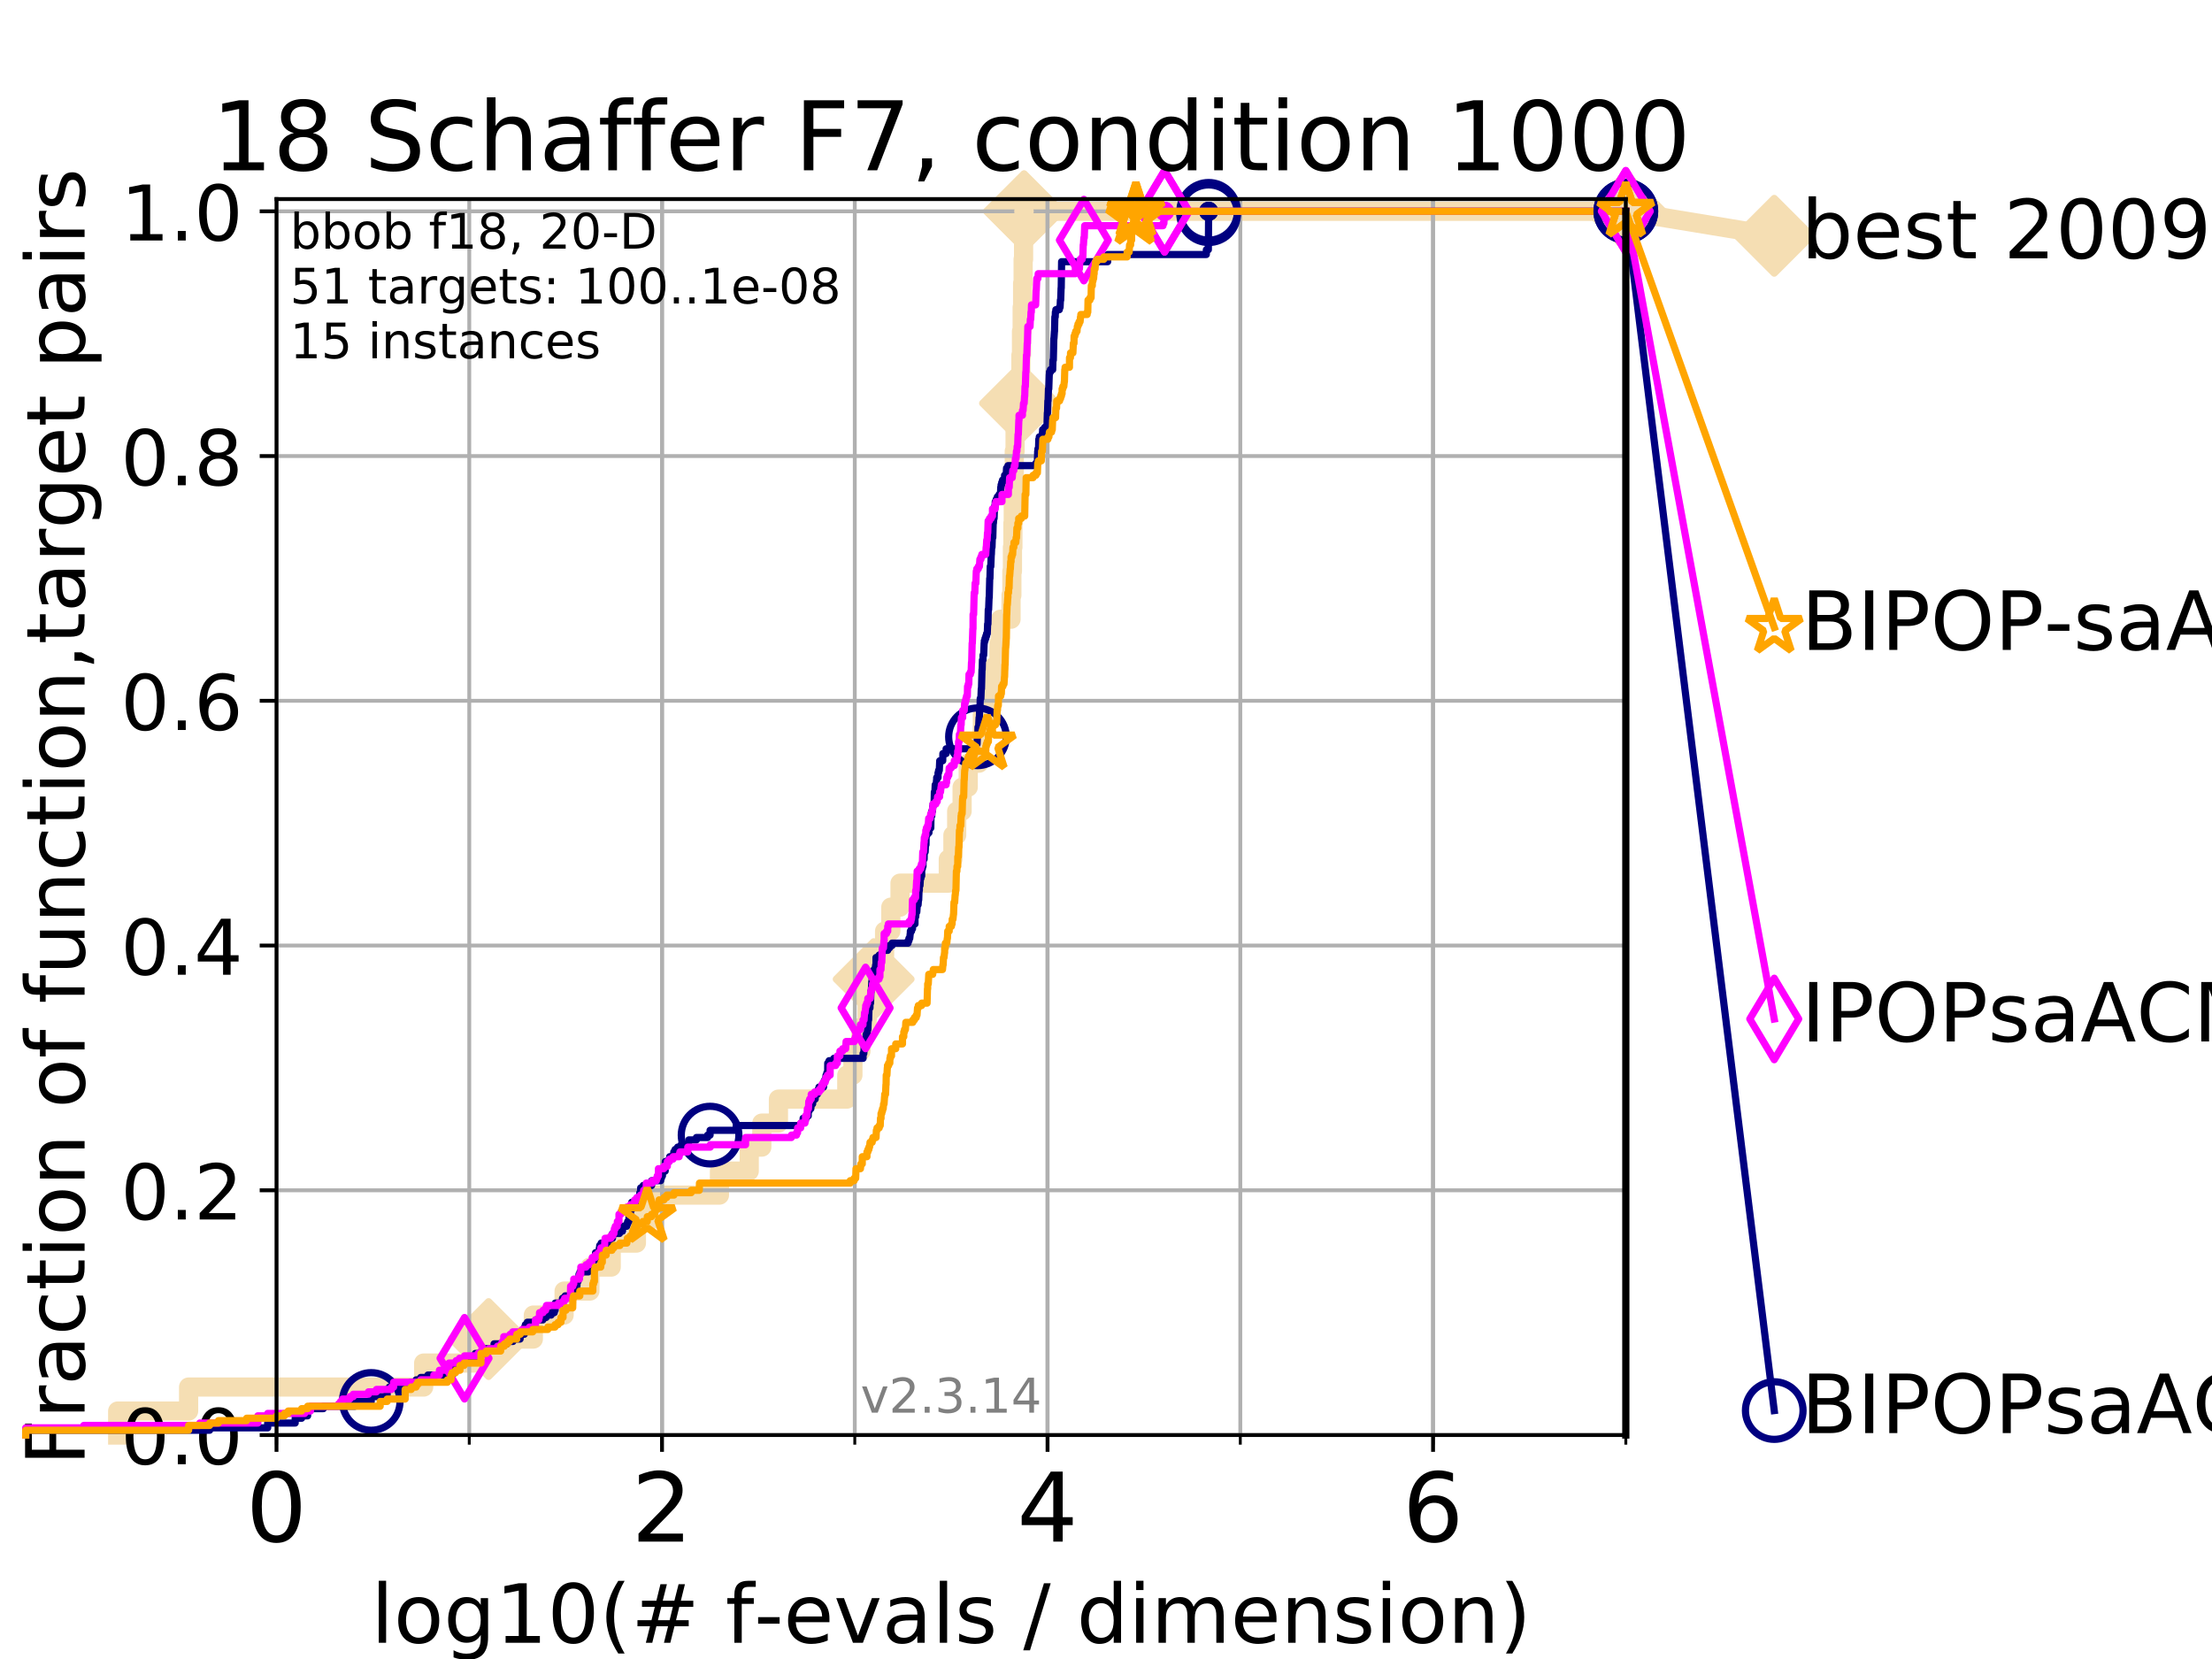 <?xml version="1.0" encoding="utf-8" standalone="no"?>
<!DOCTYPE svg PUBLIC "-//W3C//DTD SVG 1.1//EN"
  "http://www.w3.org/Graphics/SVG/1.1/DTD/svg11.dtd">
<!-- Created with matplotlib (https://matplotlib.org/) -->
<svg height="345.6pt" version="1.1" viewBox="0 0 460.8 345.6" width="460.8pt" xmlns="http://www.w3.org/2000/svg" xmlns:xlink="http://www.w3.org/1999/xlink">
 <defs>
  <style type="text/css">
*{stroke-linecap:butt;stroke-linejoin:round;}
  </style>
 </defs>
 <g id="figure_1">
  <g id="patch_1">
   <path d="M 0 345.6 
L 460.8 345.6 
L 460.8 0 
L 0 0 
z
" style="fill:#ffffff;"/>
  </g>
  <g id="axes_1">
   <g id="patch_2">
    <path d="M 57.6 298.944 
L 338.688 298.944 
L 338.688 41.472 
L 57.6 41.472 
z
" style="fill:#ffffff;"/>
   </g>
   <g id="line2d_1">
    <path d="M 24.516 298.944 
L 24.516 293.946 
L 39.292 293.946 
L 39.292 288.947 
L 88.256 288.947 
L 88.256 283.949 
L 101.786 283.949 
L 101.786 278.95 
L 111.105 278.95 
L 111.105 273.952 
L 117.514 273.952 
L 117.514 268.953 
L 122.886 268.953 
L 122.886 263.955 
L 127.326 263.955 
L 127.326 258.956 
L 132.577 258.956 
L 132.577 253.958 
L 136.237 253.958 
L 136.237 248.959 
L 149.876 248.959 
L 149.876 243.961 
L 156.08 243.961 
L 156.08 238.962 
L 158.7 238.962 
L 158.7 233.964 
L 162.163 233.964 
L 162.163 228.965 
L 176.403 228.965 
L 176.403 223.967 
L 177.679 223.967 
L 177.679 218.968 
L 179.349 218.968 
L 179.349 213.97 
L 180.64 213.97 
L 180.64 208.971 
L 181.997 208.971 
L 181.997 203.973 
L 183.118 203.973 
L 183.118 198.974 
L 184.276 198.974 
L 184.276 193.976 
L 185.574 193.976 
L 185.574 188.977 
L 187.49 188.977 
L 187.49 183.979 
L 197.548 183.979 
L 197.548 178.98 
L 198.508 178.98 
L 198.508 173.982 
L 199.297 173.982 
L 199.297 168.983 
L 200.424 168.983 
L 200.424 163.985 
L 201.7 163.985 
L 201.7 158.986 
L 203.923 158.986 
L 203.923 153.988 
L 204.642 153.988 
L 204.642 148.989 
L 206.054 148.989 
L 206.054 143.991 
L 206.868 143.991 
L 206.868 138.992 
L 208.108 138.992 
L 208.108 133.994 
L 208.406 133.994 
L 208.406 128.995 
L 210.619 128.995 
L 210.619 123.997 
L 210.79 123.997 
L 210.79 118.999 
L 210.909 118.999 
L 210.909 114 
L 211.006 114 
L 211.006 109.002 
L 211.08 109.002 
L 211.08 104.003 
L 211.174 104.003 
L 211.174 99.005 
L 211.292 99.005 
L 211.292 94.006 
L 211.459 94.006 
L 211.459 89.008 
L 211.721 89.008 
L 211.721 84.009 
L 212.488 84.009 
L 212.488 79.011 
L 212.671 79.011 
L 212.671 74.012 
L 212.797 74.012 
L 212.797 69.014 
L 212.937 69.014 
L 212.937 64.015 
L 213.031 64.015 
L 213.031 59.017 
L 213.137 59.017 
L 213.137 54.018 
L 213.229 54.018 
L 213.229 49.02 
L 213.325 49.02 
L 213.325 44.021 
L 338.688 44.021 
" style="fill:none;stroke:#f5deb3;stroke-linecap:square;stroke-width:4;"/>
   </g>
   <g id="line2d_2">
    <defs>
     <path d="M -0 7.778 
L 7.778 0 
L 0 -7.778 
L -7.778 -0 
z
" id="mfd9d683334" style="stroke:#f5deb3;stroke-linejoin:miter;stroke-width:1.5;"/>
    </defs>
    <g>
     <use style="fill:#f5deb3;stroke:#f5deb3;stroke-linejoin:miter;stroke-width:1.5;" x="101.786" xlink:href="#mfd9d683334" y="278.95"/>
     <use style="fill:#f5deb3;stroke:#f5deb3;stroke-linejoin:miter;stroke-width:1.5;" x="181.997" xlink:href="#mfd9d683334" y="203.973"/>
     <use style="fill:#f5deb3;stroke:#f5deb3;stroke-linejoin:miter;stroke-width:1.5;" x="212.488" xlink:href="#mfd9d683334" y="84.009"/>
     <use style="fill:#f5deb3;stroke:#f5deb3;stroke-linejoin:miter;stroke-width:1.5;" x="213.325" xlink:href="#mfd9d683334" y="44.021"/>
     <use style="fill:#f5deb3;stroke:#f5deb3;stroke-linejoin:miter;stroke-width:1.5;" x="213.325" xlink:href="#mfd9d683334" y="44.021"/>
     <use style="fill:#f5deb3;stroke:#f5deb3;stroke-linejoin:miter;stroke-width:1.5;" x="338.688" xlink:href="#mfd9d683334" y="44.021"/>
    </g>
   </g>
   <g id="line2d_3">
    <path style="fill:none;stroke:#f5deb3;stroke-linecap:square;stroke-width:4;"/>
    <g/>
   </g>
   <g id="line2d_4">
    <path d="M 338.688 44.021 
L 369.608 49.12 
" style="fill:none;stroke:#f5deb3;stroke-linecap:square;stroke-width:4;"/>
    <g>
     <use style="fill:#f5deb3;stroke:#f5deb3;stroke-linejoin:miter;stroke-width:1.5;" x="338.688" xlink:href="#mfd9d683334" y="44.021"/>
     <use style="fill:#f5deb3;stroke:#f5deb3;stroke-linejoin:miter;stroke-width:1.5;" x="369.608" xlink:href="#mfd9d683334" y="49.12"/>
    </g>
   </g>
   <g id="matplotlib.axis_1">
    <g id="xtick_1">
     <g id="line2d_5">
      <path clip-path="url(#p04ab518d4d)" d="M 57.6 298.944 
L 57.6 41.472 
" style="fill:none;stroke:#b0b0b0;stroke-linecap:square;stroke-width:0.8;"/>
     </g>
     <g id="line2d_6">
      <defs>
       <path d="M 0 0 
L 0 3.5 
" id="m9c659b946c" style="stroke:#000000;stroke-width:0.8;"/>
      </defs>
      <g>
       <use style="stroke:#000000;stroke-width:0.8;" x="57.6" xlink:href="#m9c659b946c" y="298.944"/>
      </g>
     </g>
     <g id="text_1">
      <!-- 0 -->
      <defs>
       <path d="M 31.781 66.406 
Q 24.172 66.406 20.328 58.906 
Q 16.5 51.422 16.5 36.375 
Q 16.5 21.391 20.328 13.891 
Q 24.172 6.391 31.781 6.391 
Q 39.453 6.391 43.281 13.891 
Q 47.125 21.391 47.125 36.375 
Q 47.125 51.422 43.281 58.906 
Q 39.453 66.406 31.781 66.406 
z
M 31.781 74.219 
Q 44.047 74.219 50.516 64.516 
Q 56.984 54.828 56.984 36.375 
Q 56.984 17.969 50.516 8.266 
Q 44.047 -1.422 31.781 -1.422 
Q 19.531 -1.422 13.062 8.266 
Q 6.594 17.969 6.594 36.375 
Q 6.594 54.828 13.062 64.516 
Q 19.531 74.219 31.781 74.219 
z
" id="DejaVuSans-48"/>
      </defs>
      <g transform="translate(51.237 321.141)scale(0.2 -0.2)">
       <use xlink:href="#DejaVuSans-48"/>
      </g>
     </g>
    </g>
    <g id="xtick_2">
     <g id="line2d_7">
      <path clip-path="url(#p04ab518d4d)" d="M 137.911 298.944 
L 137.911 41.472 
" style="fill:none;stroke:#b0b0b0;stroke-linecap:square;stroke-width:0.8;"/>
     </g>
     <g id="line2d_8">
      <g>
       <use style="stroke:#000000;stroke-width:0.8;" x="137.911" xlink:href="#m9c659b946c" y="298.944"/>
      </g>
     </g>
     <g id="text_2">
      <!-- 2 -->
      <defs>
       <path d="M 19.188 8.297 
L 53.609 8.297 
L 53.609 0 
L 7.328 0 
L 7.328 8.297 
Q 12.938 14.109 22.625 23.891 
Q 32.328 33.688 34.812 36.531 
Q 39.547 41.844 41.422 45.531 
Q 43.312 49.219 43.312 52.781 
Q 43.312 58.594 39.234 62.25 
Q 35.156 65.922 28.609 65.922 
Q 23.969 65.922 18.812 64.312 
Q 13.672 62.703 7.812 59.422 
L 7.812 69.391 
Q 13.766 71.781 18.938 73 
Q 24.125 74.219 28.422 74.219 
Q 39.75 74.219 46.484 68.547 
Q 53.219 62.891 53.219 53.422 
Q 53.219 48.922 51.531 44.891 
Q 49.859 40.875 45.406 35.406 
Q 44.188 33.984 37.641 27.219 
Q 31.109 20.453 19.188 8.297 
z
" id="DejaVuSans-50"/>
      </defs>
      <g transform="translate(131.548 321.141)scale(0.2 -0.2)">
       <use xlink:href="#DejaVuSans-50"/>
      </g>
     </g>
    </g>
    <g id="xtick_3">
     <g id="line2d_9">
      <path clip-path="url(#p04ab518d4d)" d="M 218.222 298.944 
L 218.222 41.472 
" style="fill:none;stroke:#b0b0b0;stroke-linecap:square;stroke-width:0.8;"/>
     </g>
     <g id="line2d_10">
      <g>
       <use style="stroke:#000000;stroke-width:0.8;" x="218.222" xlink:href="#m9c659b946c" y="298.944"/>
      </g>
     </g>
     <g id="text_3">
      <!-- 4 -->
      <defs>
       <path d="M 37.797 64.312 
L 12.891 25.391 
L 37.797 25.391 
z
M 35.203 72.906 
L 47.609 72.906 
L 47.609 25.391 
L 58.016 25.391 
L 58.016 17.188 
L 47.609 17.188 
L 47.609 0 
L 37.797 0 
L 37.797 17.188 
L 4.891 17.188 
L 4.891 26.703 
z
" id="DejaVuSans-52"/>
      </defs>
      <g transform="translate(211.859 321.141)scale(0.2 -0.2)">
       <use xlink:href="#DejaVuSans-52"/>
      </g>
     </g>
    </g>
    <g id="xtick_4">
     <g id="line2d_11">
      <path clip-path="url(#p04ab518d4d)" d="M 298.533 298.944 
L 298.533 41.472 
" style="fill:none;stroke:#b0b0b0;stroke-linecap:square;stroke-width:0.8;"/>
     </g>
     <g id="line2d_12">
      <g>
       <use style="stroke:#000000;stroke-width:0.8;" x="298.533" xlink:href="#m9c659b946c" y="298.944"/>
      </g>
     </g>
     <g id="text_4">
      <!-- 6 -->
      <defs>
       <path d="M 33.016 40.375 
Q 26.375 40.375 22.484 35.828 
Q 18.609 31.297 18.609 23.391 
Q 18.609 15.531 22.484 10.953 
Q 26.375 6.391 33.016 6.391 
Q 39.656 6.391 43.531 10.953 
Q 47.406 15.531 47.406 23.391 
Q 47.406 31.297 43.531 35.828 
Q 39.656 40.375 33.016 40.375 
z
M 52.594 71.297 
L 52.594 62.312 
Q 48.875 64.062 45.094 64.984 
Q 41.312 65.922 37.594 65.922 
Q 27.828 65.922 22.672 59.328 
Q 17.531 52.734 16.797 39.406 
Q 19.672 43.656 24.016 45.922 
Q 28.375 48.188 33.594 48.188 
Q 44.578 48.188 50.953 41.516 
Q 57.328 34.859 57.328 23.391 
Q 57.328 12.156 50.688 5.359 
Q 44.047 -1.422 33.016 -1.422 
Q 20.359 -1.422 13.672 8.266 
Q 6.984 17.969 6.984 36.375 
Q 6.984 53.656 15.188 63.938 
Q 23.391 74.219 37.203 74.219 
Q 40.922 74.219 44.703 73.484 
Q 48.484 72.75 52.594 71.297 
z
" id="DejaVuSans-54"/>
      </defs>
      <g transform="translate(292.17 321.141)scale(0.2 -0.2)">
       <use xlink:href="#DejaVuSans-54"/>
      </g>
     </g>
    </g>
    <g id="xtick_5">
     <g id="line2d_13">
      <path clip-path="url(#p04ab518d4d)" d="M 57.6 298.944 
L 57.6 41.472 
" style="fill:none;stroke:#b0b0b0;stroke-linecap:square;stroke-width:0.8;"/>
     </g>
     <g id="line2d_14">
      <defs>
       <path d="M 0 0 
L 0 2 
" id="ma3380a4b6a" style="stroke:#000000;stroke-width:0.6;"/>
      </defs>
      <g>
       <use style="stroke:#000000;stroke-width:0.6;" x="57.6" xlink:href="#ma3380a4b6a" y="298.944"/>
      </g>
     </g>
    </g>
    <g id="xtick_6">
     <g id="line2d_15">
      <path clip-path="url(#p04ab518d4d)" d="M 97.755 298.944 
L 97.755 41.472 
" style="fill:none;stroke:#b0b0b0;stroke-linecap:square;stroke-width:0.8;"/>
     </g>
     <g id="line2d_16">
      <g>
       <use style="stroke:#000000;stroke-width:0.6;" x="97.755" xlink:href="#ma3380a4b6a" y="298.944"/>
      </g>
     </g>
    </g>
    <g id="xtick_7">
     <g id="line2d_17">
      <path clip-path="url(#p04ab518d4d)" d="M 137.911 298.944 
L 137.911 41.472 
" style="fill:none;stroke:#b0b0b0;stroke-linecap:square;stroke-width:0.8;"/>
     </g>
     <g id="line2d_18">
      <g>
       <use style="stroke:#000000;stroke-width:0.6;" x="137.911" xlink:href="#ma3380a4b6a" y="298.944"/>
      </g>
     </g>
    </g>
    <g id="xtick_8">
     <g id="line2d_19">
      <path clip-path="url(#p04ab518d4d)" d="M 178.066 298.944 
L 178.066 41.472 
" style="fill:none;stroke:#b0b0b0;stroke-linecap:square;stroke-width:0.8;"/>
     </g>
     <g id="line2d_20">
      <g>
       <use style="stroke:#000000;stroke-width:0.6;" x="178.066" xlink:href="#ma3380a4b6a" y="298.944"/>
      </g>
     </g>
    </g>
    <g id="xtick_9">
     <g id="line2d_21">
      <path clip-path="url(#p04ab518d4d)" d="M 218.222 298.944 
L 218.222 41.472 
" style="fill:none;stroke:#b0b0b0;stroke-linecap:square;stroke-width:0.8;"/>
     </g>
     <g id="line2d_22">
      <g>
       <use style="stroke:#000000;stroke-width:0.6;" x="218.222" xlink:href="#ma3380a4b6a" y="298.944"/>
      </g>
     </g>
    </g>
    <g id="xtick_10">
     <g id="line2d_23">
      <path clip-path="url(#p04ab518d4d)" d="M 258.377 298.944 
L 258.377 41.472 
" style="fill:none;stroke:#b0b0b0;stroke-linecap:square;stroke-width:0.8;"/>
     </g>
     <g id="line2d_24">
      <g>
       <use style="stroke:#000000;stroke-width:0.6;" x="258.377" xlink:href="#ma3380a4b6a" y="298.944"/>
      </g>
     </g>
    </g>
    <g id="xtick_11">
     <g id="line2d_25">
      <path clip-path="url(#p04ab518d4d)" d="M 298.533 298.944 
L 298.533 41.472 
" style="fill:none;stroke:#b0b0b0;stroke-linecap:square;stroke-width:0.8;"/>
     </g>
     <g id="line2d_26">
      <g>
       <use style="stroke:#000000;stroke-width:0.6;" x="298.533" xlink:href="#ma3380a4b6a" y="298.944"/>
      </g>
     </g>
    </g>
    <g id="xtick_12">
     <g id="line2d_27">
      <path clip-path="url(#p04ab518d4d)" d="M 338.688 298.944 
L 338.688 41.472 
" style="fill:none;stroke:#b0b0b0;stroke-linecap:square;stroke-width:0.8;"/>
     </g>
     <g id="line2d_28">
      <g>
       <use style="stroke:#000000;stroke-width:0.6;" x="338.688" xlink:href="#ma3380a4b6a" y="298.944"/>
      </g>
     </g>
    </g>
    <g id="text_5">
     <!-- log10(# f-evals / dimension) -->
     <defs>
      <path d="M 9.422 75.984 
L 18.406 75.984 
L 18.406 0 
L 9.422 0 
z
" id="DejaVuSans-108"/>
      <path d="M 30.609 48.391 
Q 23.391 48.391 19.188 42.75 
Q 14.984 37.109 14.984 27.297 
Q 14.984 17.484 19.156 11.844 
Q 23.344 6.203 30.609 6.203 
Q 37.797 6.203 41.984 11.859 
Q 46.188 17.531 46.188 27.297 
Q 46.188 37.016 41.984 42.703 
Q 37.797 48.391 30.609 48.391 
z
M 30.609 56 
Q 42.328 56 49.016 48.375 
Q 55.719 40.766 55.719 27.297 
Q 55.719 13.875 49.016 6.219 
Q 42.328 -1.422 30.609 -1.422 
Q 18.844 -1.422 12.172 6.219 
Q 5.516 13.875 5.516 27.297 
Q 5.516 40.766 12.172 48.375 
Q 18.844 56 30.609 56 
z
" id="DejaVuSans-111"/>
      <path d="M 45.406 27.984 
Q 45.406 37.75 41.375 43.109 
Q 37.359 48.484 30.078 48.484 
Q 22.859 48.484 18.828 43.109 
Q 14.797 37.75 14.797 27.984 
Q 14.797 18.266 18.828 12.891 
Q 22.859 7.516 30.078 7.516 
Q 37.359 7.516 41.375 12.891 
Q 45.406 18.266 45.406 27.984 
z
M 54.391 6.781 
Q 54.391 -7.172 48.188 -13.984 
Q 42 -20.797 29.203 -20.797 
Q 24.469 -20.797 20.266 -20.094 
Q 16.062 -19.391 12.109 -17.922 
L 12.109 -9.188 
Q 16.062 -11.328 19.922 -12.344 
Q 23.781 -13.375 27.781 -13.375 
Q 36.625 -13.375 41.016 -8.766 
Q 45.406 -4.156 45.406 5.172 
L 45.406 9.625 
Q 42.625 4.781 38.281 2.391 
Q 33.938 0 27.875 0 
Q 17.828 0 11.672 7.656 
Q 5.516 15.328 5.516 27.984 
Q 5.516 40.672 11.672 48.328 
Q 17.828 56 27.875 56 
Q 33.938 56 38.281 53.609 
Q 42.625 51.219 45.406 46.391 
L 45.406 54.688 
L 54.391 54.688 
z
" id="DejaVuSans-103"/>
      <path d="M 12.406 8.297 
L 28.516 8.297 
L 28.516 63.922 
L 10.984 60.406 
L 10.984 69.391 
L 28.422 72.906 
L 38.281 72.906 
L 38.281 8.297 
L 54.391 8.297 
L 54.391 0 
L 12.406 0 
z
" id="DejaVuSans-49"/>
      <path d="M 31 75.875 
Q 24.469 64.656 21.281 53.656 
Q 18.109 42.672 18.109 31.391 
Q 18.109 20.125 21.312 9.062 
Q 24.516 -2 31 -13.188 
L 23.188 -13.188 
Q 15.875 -1.703 12.234 9.375 
Q 8.594 20.453 8.594 31.391 
Q 8.594 42.281 12.203 53.312 
Q 15.828 64.359 23.188 75.875 
z
" id="DejaVuSans-40"/>
      <path d="M 51.125 44 
L 36.922 44 
L 32.812 27.688 
L 47.125 27.688 
z
M 43.797 71.781 
L 38.719 51.516 
L 52.984 51.516 
L 58.109 71.781 
L 65.922 71.781 
L 60.891 51.516 
L 76.125 51.516 
L 76.125 44 
L 58.984 44 
L 54.984 27.688 
L 70.516 27.688 
L 70.516 20.219 
L 53.078 20.219 
L 48 0 
L 40.188 0 
L 45.219 20.219 
L 30.906 20.219 
L 25.875 0 
L 18.016 0 
L 23.094 20.219 
L 7.719 20.219 
L 7.719 27.688 
L 24.906 27.688 
L 29 44 
L 13.281 44 
L 13.281 51.516 
L 30.906 51.516 
L 35.891 71.781 
z
" id="DejaVuSans-35"/>
      <path id="DejaVuSans-32"/>
      <path d="M 37.109 75.984 
L 37.109 68.5 
L 28.516 68.5 
Q 23.688 68.5 21.797 66.547 
Q 19.922 64.594 19.922 59.516 
L 19.922 54.688 
L 34.719 54.688 
L 34.719 47.703 
L 19.922 47.703 
L 19.922 0 
L 10.891 0 
L 10.891 47.703 
L 2.297 47.703 
L 2.297 54.688 
L 10.891 54.688 
L 10.891 58.5 
Q 10.891 67.625 15.141 71.797 
Q 19.391 75.984 28.609 75.984 
z
" id="DejaVuSans-102"/>
      <path d="M 4.891 31.391 
L 31.203 31.391 
L 31.203 23.391 
L 4.891 23.391 
z
" id="DejaVuSans-45"/>
      <path d="M 56.203 29.594 
L 56.203 25.203 
L 14.891 25.203 
Q 15.484 15.922 20.484 11.062 
Q 25.484 6.203 34.422 6.203 
Q 39.594 6.203 44.453 7.469 
Q 49.312 8.734 54.109 11.281 
L 54.109 2.781 
Q 49.266 0.734 44.188 -0.344 
Q 39.109 -1.422 33.891 -1.422 
Q 20.797 -1.422 13.156 6.188 
Q 5.516 13.812 5.516 26.812 
Q 5.516 40.234 12.766 48.109 
Q 20.016 56 32.328 56 
Q 43.359 56 49.781 48.891 
Q 56.203 41.797 56.203 29.594 
z
M 47.219 32.234 
Q 47.125 39.594 43.094 43.984 
Q 39.062 48.391 32.422 48.391 
Q 24.906 48.391 20.391 44.141 
Q 15.875 39.891 15.188 32.172 
z
" id="DejaVuSans-101"/>
      <path d="M 2.984 54.688 
L 12.5 54.688 
L 29.594 8.797 
L 46.688 54.688 
L 56.203 54.688 
L 35.688 0 
L 23.484 0 
z
" id="DejaVuSans-118"/>
      <path d="M 34.281 27.484 
Q 23.391 27.484 19.188 25 
Q 14.984 22.516 14.984 16.5 
Q 14.984 11.719 18.141 8.906 
Q 21.297 6.109 26.703 6.109 
Q 34.188 6.109 38.703 11.406 
Q 43.219 16.703 43.219 25.484 
L 43.219 27.484 
z
M 52.203 31.203 
L 52.203 0 
L 43.219 0 
L 43.219 8.297 
Q 40.141 3.328 35.547 0.953 
Q 30.953 -1.422 24.312 -1.422 
Q 15.922 -1.422 10.953 3.297 
Q 6 8.016 6 15.922 
Q 6 25.141 12.172 29.828 
Q 18.359 34.516 30.609 34.516 
L 43.219 34.516 
L 43.219 35.406 
Q 43.219 41.609 39.141 45 
Q 35.062 48.391 27.688 48.391 
Q 23 48.391 18.547 47.266 
Q 14.109 46.141 10.016 43.891 
L 10.016 52.203 
Q 14.938 54.109 19.578 55.047 
Q 24.219 56 28.609 56 
Q 40.484 56 46.344 49.844 
Q 52.203 43.703 52.203 31.203 
z
" id="DejaVuSans-97"/>
      <path d="M 44.281 53.078 
L 44.281 44.578 
Q 40.484 46.531 36.375 47.5 
Q 32.281 48.484 27.875 48.484 
Q 21.188 48.484 17.844 46.438 
Q 14.5 44.391 14.5 40.281 
Q 14.5 37.156 16.891 35.375 
Q 19.281 33.594 26.516 31.984 
L 29.594 31.297 
Q 39.156 29.25 43.188 25.516 
Q 47.219 21.781 47.219 15.094 
Q 47.219 7.469 41.188 3.016 
Q 35.156 -1.422 24.609 -1.422 
Q 20.219 -1.422 15.453 -0.562 
Q 10.688 0.297 5.422 2 
L 5.422 11.281 
Q 10.406 8.688 15.234 7.391 
Q 20.062 6.109 24.812 6.109 
Q 31.156 6.109 34.562 8.281 
Q 37.984 10.453 37.984 14.406 
Q 37.984 18.062 35.516 20.016 
Q 33.062 21.969 24.703 23.781 
L 21.578 24.516 
Q 13.234 26.266 9.516 29.906 
Q 5.812 33.547 5.812 39.891 
Q 5.812 47.609 11.281 51.797 
Q 16.75 56 26.812 56 
Q 31.781 56 36.172 55.266 
Q 40.578 54.547 44.281 53.078 
z
" id="DejaVuSans-115"/>
      <path d="M 25.391 72.906 
L 33.688 72.906 
L 8.297 -9.281 
L 0 -9.281 
z
" id="DejaVuSans-47"/>
      <path d="M 45.406 46.391 
L 45.406 75.984 
L 54.391 75.984 
L 54.391 0 
L 45.406 0 
L 45.406 8.203 
Q 42.578 3.328 38.25 0.953 
Q 33.938 -1.422 27.875 -1.422 
Q 17.969 -1.422 11.734 6.484 
Q 5.516 14.406 5.516 27.297 
Q 5.516 40.188 11.734 48.094 
Q 17.969 56 27.875 56 
Q 33.938 56 38.25 53.625 
Q 42.578 51.266 45.406 46.391 
z
M 14.797 27.297 
Q 14.797 17.391 18.875 11.75 
Q 22.953 6.109 30.078 6.109 
Q 37.203 6.109 41.297 11.75 
Q 45.406 17.391 45.406 27.297 
Q 45.406 37.203 41.297 42.844 
Q 37.203 48.484 30.078 48.484 
Q 22.953 48.484 18.875 42.844 
Q 14.797 37.203 14.797 27.297 
z
" id="DejaVuSans-100"/>
      <path d="M 9.422 54.688 
L 18.406 54.688 
L 18.406 0 
L 9.422 0 
z
M 9.422 75.984 
L 18.406 75.984 
L 18.406 64.594 
L 9.422 64.594 
z
" id="DejaVuSans-105"/>
      <path d="M 52 44.188 
Q 55.375 50.25 60.062 53.125 
Q 64.75 56 71.094 56 
Q 79.641 56 84.281 50.016 
Q 88.922 44.047 88.922 33.016 
L 88.922 0 
L 79.891 0 
L 79.891 32.719 
Q 79.891 40.578 77.094 44.375 
Q 74.312 48.188 68.609 48.188 
Q 61.625 48.188 57.562 43.547 
Q 53.516 38.922 53.516 30.906 
L 53.516 0 
L 44.484 0 
L 44.484 32.719 
Q 44.484 40.625 41.703 44.406 
Q 38.922 48.188 33.109 48.188 
Q 26.219 48.188 22.156 43.531 
Q 18.109 38.875 18.109 30.906 
L 18.109 0 
L 9.078 0 
L 9.078 54.688 
L 18.109 54.688 
L 18.109 46.188 
Q 21.188 51.219 25.484 53.609 
Q 29.781 56 35.688 56 
Q 41.656 56 45.828 52.969 
Q 50 49.953 52 44.188 
z
" id="DejaVuSans-109"/>
      <path d="M 54.891 33.016 
L 54.891 0 
L 45.906 0 
L 45.906 32.719 
Q 45.906 40.484 42.875 44.328 
Q 39.844 48.188 33.797 48.188 
Q 26.516 48.188 22.312 43.547 
Q 18.109 38.922 18.109 30.906 
L 18.109 0 
L 9.078 0 
L 9.078 54.688 
L 18.109 54.688 
L 18.109 46.188 
Q 21.344 51.125 25.703 53.562 
Q 30.078 56 35.797 56 
Q 45.219 56 50.047 50.172 
Q 54.891 44.344 54.891 33.016 
z
" id="DejaVuSans-110"/>
      <path d="M 8.016 75.875 
L 15.828 75.875 
Q 23.141 64.359 26.781 53.312 
Q 30.422 42.281 30.422 31.391 
Q 30.422 20.453 26.781 9.375 
Q 23.141 -1.703 15.828 -13.188 
L 8.016 -13.188 
Q 14.5 -2 17.703 9.062 
Q 20.906 20.125 20.906 31.391 
Q 20.906 42.672 17.703 53.656 
Q 14.5 64.656 8.016 75.875 
z
" id="DejaVuSans-41"/>
     </defs>
     <g transform="translate(77.303 342.218)scale(0.17 -0.17)">
      <use xlink:href="#DejaVuSans-108"/>
      <use x="27.783" xlink:href="#DejaVuSans-111"/>
      <use x="88.965" xlink:href="#DejaVuSans-103"/>
      <use x="152.441" xlink:href="#DejaVuSans-49"/>
      <use x="216.064" xlink:href="#DejaVuSans-48"/>
      <use x="279.688" xlink:href="#DejaVuSans-40"/>
      <use x="318.701" xlink:href="#DejaVuSans-35"/>
      <use x="402.49" xlink:href="#DejaVuSans-32"/>
      <use x="434.277" xlink:href="#DejaVuSans-102"/>
      <use x="469.404" xlink:href="#DejaVuSans-45"/>
      <use x="505.488" xlink:href="#DejaVuSans-101"/>
      <use x="567.012" xlink:href="#DejaVuSans-118"/>
      <use x="626.191" xlink:href="#DejaVuSans-97"/>
      <use x="687.471" xlink:href="#DejaVuSans-108"/>
      <use x="715.254" xlink:href="#DejaVuSans-115"/>
      <use x="767.354" xlink:href="#DejaVuSans-32"/>
      <use x="799.141" xlink:href="#DejaVuSans-47"/>
      <use x="832.832" xlink:href="#DejaVuSans-32"/>
      <use x="864.619" xlink:href="#DejaVuSans-100"/>
      <use x="928.096" xlink:href="#DejaVuSans-105"/>
      <use x="955.879" xlink:href="#DejaVuSans-109"/>
      <use x="1053.291" xlink:href="#DejaVuSans-101"/>
      <use x="1114.814" xlink:href="#DejaVuSans-110"/>
      <use x="1178.193" xlink:href="#DejaVuSans-115"/>
      <use x="1230.293" xlink:href="#DejaVuSans-105"/>
      <use x="1258.076" xlink:href="#DejaVuSans-111"/>
      <use x="1319.258" xlink:href="#DejaVuSans-110"/>
      <use x="1382.637" xlink:href="#DejaVuSans-41"/>
     </g>
    </g>
   </g>
   <g id="matplotlib.axis_2">
    <g id="ytick_1">
     <g id="line2d_29">
      <path clip-path="url(#p04ab518d4d)" d="M 57.6 298.944 
L 338.688 298.944 
" style="fill:none;stroke:#b0b0b0;stroke-linecap:square;stroke-width:0.8;"/>
     </g>
     <g id="line2d_30">
      <defs>
       <path d="M 0 0 
L -3.5 0 
" id="md15be114e2" style="stroke:#000000;stroke-width:0.8;"/>
      </defs>
      <g>
       <use style="stroke:#000000;stroke-width:0.8;" x="57.6" xlink:href="#md15be114e2" y="298.944"/>
      </g>
     </g>
     <g id="text_6">
      <!-- 0.0 -->
      <defs>
       <path d="M 10.688 12.406 
L 21 12.406 
L 21 0 
L 10.688 0 
z
" id="DejaVuSans-46"/>
      </defs>
      <g transform="translate(25.155 305.023)scale(0.16 -0.16)">
       <use xlink:href="#DejaVuSans-48"/>
       <use x="63.623" xlink:href="#DejaVuSans-46"/>
       <use x="95.41" xlink:href="#DejaVuSans-48"/>
      </g>
     </g>
    </g>
    <g id="ytick_2">
     <g id="line2d_31">
      <path clip-path="url(#p04ab518d4d)" d="M 57.6 247.959 
L 338.688 247.959 
" style="fill:none;stroke:#b0b0b0;stroke-linecap:square;stroke-width:0.8;"/>
     </g>
     <g id="line2d_32">
      <g>
       <use style="stroke:#000000;stroke-width:0.8;" x="57.6" xlink:href="#md15be114e2" y="247.959"/>
      </g>
     </g>
     <g id="text_7">
      <!-- 0.2 -->
      <g transform="translate(25.155 254.038)scale(0.16 -0.16)">
       <use xlink:href="#DejaVuSans-48"/>
       <use x="63.623" xlink:href="#DejaVuSans-46"/>
       <use x="95.41" xlink:href="#DejaVuSans-50"/>
      </g>
     </g>
    </g>
    <g id="ytick_3">
     <g id="line2d_33">
      <path clip-path="url(#p04ab518d4d)" d="M 57.6 196.975 
L 338.688 196.975 
" style="fill:none;stroke:#b0b0b0;stroke-linecap:square;stroke-width:0.8;"/>
     </g>
     <g id="line2d_34">
      <g>
       <use style="stroke:#000000;stroke-width:0.8;" x="57.6" xlink:href="#md15be114e2" y="196.975"/>
      </g>
     </g>
     <g id="text_8">
      <!-- 0.4 -->
      <g transform="translate(25.155 203.054)scale(0.16 -0.16)">
       <use xlink:href="#DejaVuSans-48"/>
       <use x="63.623" xlink:href="#DejaVuSans-46"/>
       <use x="95.41" xlink:href="#DejaVuSans-52"/>
      </g>
     </g>
    </g>
    <g id="ytick_4">
     <g id="line2d_35">
      <path clip-path="url(#p04ab518d4d)" d="M 57.6 145.99 
L 338.688 145.99 
" style="fill:none;stroke:#b0b0b0;stroke-linecap:square;stroke-width:0.8;"/>
     </g>
     <g id="line2d_36">
      <g>
       <use style="stroke:#000000;stroke-width:0.8;" x="57.6" xlink:href="#md15be114e2" y="145.99"/>
      </g>
     </g>
     <g id="text_9">
      <!-- 0.6 -->
      <g transform="translate(25.155 152.069)scale(0.16 -0.16)">
       <use xlink:href="#DejaVuSans-48"/>
       <use x="63.623" xlink:href="#DejaVuSans-46"/>
       <use x="95.41" xlink:href="#DejaVuSans-54"/>
      </g>
     </g>
    </g>
    <g id="ytick_5">
     <g id="line2d_37">
      <path clip-path="url(#p04ab518d4d)" d="M 57.6 95.006 
L 338.688 95.006 
" style="fill:none;stroke:#b0b0b0;stroke-linecap:square;stroke-width:0.8;"/>
     </g>
     <g id="line2d_38">
      <g>
       <use style="stroke:#000000;stroke-width:0.8;" x="57.6" xlink:href="#md15be114e2" y="95.006"/>
      </g>
     </g>
     <g id="text_10">
      <!-- 0.8 -->
      <defs>
       <path d="M 31.781 34.625 
Q 24.75 34.625 20.719 30.859 
Q 16.703 27.094 16.703 20.516 
Q 16.703 13.922 20.719 10.156 
Q 24.75 6.391 31.781 6.391 
Q 38.812 6.391 42.859 10.172 
Q 46.922 13.969 46.922 20.516 
Q 46.922 27.094 42.891 30.859 
Q 38.875 34.625 31.781 34.625 
z
M 21.922 38.812 
Q 15.578 40.375 12.031 44.719 
Q 8.5 49.078 8.5 55.328 
Q 8.5 64.062 14.719 69.141 
Q 20.953 74.219 31.781 74.219 
Q 42.672 74.219 48.875 69.141 
Q 55.078 64.062 55.078 55.328 
Q 55.078 49.078 51.531 44.719 
Q 48 40.375 41.703 38.812 
Q 48.828 37.156 52.797 32.312 
Q 56.781 27.484 56.781 20.516 
Q 56.781 9.906 50.312 4.234 
Q 43.844 -1.422 31.781 -1.422 
Q 19.734 -1.422 13.25 4.234 
Q 6.781 9.906 6.781 20.516 
Q 6.781 27.484 10.781 32.312 
Q 14.797 37.156 21.922 38.812 
z
M 18.312 54.391 
Q 18.312 48.734 21.844 45.562 
Q 25.391 42.391 31.781 42.391 
Q 38.141 42.391 41.719 45.562 
Q 45.312 48.734 45.312 54.391 
Q 45.312 60.062 41.719 63.234 
Q 38.141 66.406 31.781 66.406 
Q 25.391 66.406 21.844 63.234 
Q 18.312 60.062 18.312 54.391 
z
" id="DejaVuSans-56"/>
      </defs>
      <g transform="translate(25.155 101.085)scale(0.16 -0.16)">
       <use xlink:href="#DejaVuSans-48"/>
       <use x="63.623" xlink:href="#DejaVuSans-46"/>
       <use x="95.41" xlink:href="#DejaVuSans-56"/>
      </g>
     </g>
    </g>
    <g id="ytick_6">
     <g id="line2d_39">
      <path clip-path="url(#p04ab518d4d)" d="M 57.6 44.021 
L 338.688 44.021 
" style="fill:none;stroke:#b0b0b0;stroke-linecap:square;stroke-width:0.8;"/>
     </g>
     <g id="line2d_40">
      <g>
       <use style="stroke:#000000;stroke-width:0.8;" x="57.6" xlink:href="#md15be114e2" y="44.021"/>
      </g>
     </g>
     <g id="text_11">
      <!-- 1.0 -->
      <g transform="translate(25.155 50.1)scale(0.16 -0.16)">
       <use xlink:href="#DejaVuSans-49"/>
       <use x="63.623" xlink:href="#DejaVuSans-46"/>
       <use x="95.41" xlink:href="#DejaVuSans-48"/>
      </g>
     </g>
    </g>
    <g id="text_12">
     <!-- Fraction of function,target pairs -->
     <defs>
      <path d="M 9.812 72.906 
L 51.703 72.906 
L 51.703 64.594 
L 19.672 64.594 
L 19.672 43.109 
L 48.578 43.109 
L 48.578 34.812 
L 19.672 34.812 
L 19.672 0 
L 9.812 0 
z
" id="DejaVuSans-70"/>
      <path d="M 41.109 46.297 
Q 39.594 47.172 37.812 47.578 
Q 36.031 48 33.891 48 
Q 26.266 48 22.188 43.047 
Q 18.109 38.094 18.109 28.812 
L 18.109 0 
L 9.078 0 
L 9.078 54.688 
L 18.109 54.688 
L 18.109 46.188 
Q 20.953 51.172 25.484 53.578 
Q 30.031 56 36.531 56 
Q 37.453 56 38.578 55.875 
Q 39.703 55.766 41.062 55.516 
z
" id="DejaVuSans-114"/>
      <path d="M 48.781 52.594 
L 48.781 44.188 
Q 44.969 46.297 41.141 47.344 
Q 37.312 48.391 33.406 48.391 
Q 24.656 48.391 19.812 42.844 
Q 14.984 37.312 14.984 27.297 
Q 14.984 17.281 19.812 11.734 
Q 24.656 6.203 33.406 6.203 
Q 37.312 6.203 41.141 7.25 
Q 44.969 8.297 48.781 10.406 
L 48.781 2.094 
Q 45.016 0.344 40.984 -0.531 
Q 36.969 -1.422 32.422 -1.422 
Q 20.062 -1.422 12.781 6.344 
Q 5.516 14.109 5.516 27.297 
Q 5.516 40.672 12.859 48.328 
Q 20.219 56 33.016 56 
Q 37.156 56 41.109 55.141 
Q 45.062 54.297 48.781 52.594 
z
" id="DejaVuSans-99"/>
      <path d="M 18.312 70.219 
L 18.312 54.688 
L 36.812 54.688 
L 36.812 47.703 
L 18.312 47.703 
L 18.312 18.016 
Q 18.312 11.328 20.141 9.422 
Q 21.969 7.516 27.594 7.516 
L 36.812 7.516 
L 36.812 0 
L 27.594 0 
Q 17.188 0 13.234 3.875 
Q 9.281 7.766 9.281 18.016 
L 9.281 47.703 
L 2.688 47.703 
L 2.688 54.688 
L 9.281 54.688 
L 9.281 70.219 
z
" id="DejaVuSans-116"/>
      <path d="M 8.5 21.578 
L 8.5 54.688 
L 17.484 54.688 
L 17.484 21.922 
Q 17.484 14.156 20.5 10.266 
Q 23.531 6.391 29.594 6.391 
Q 36.859 6.391 41.078 11.031 
Q 45.312 15.672 45.312 23.688 
L 45.312 54.688 
L 54.297 54.688 
L 54.297 0 
L 45.312 0 
L 45.312 8.406 
Q 42.047 3.422 37.719 1 
Q 33.406 -1.422 27.688 -1.422 
Q 18.266 -1.422 13.375 4.438 
Q 8.5 10.297 8.5 21.578 
z
M 31.109 56 
z
" id="DejaVuSans-117"/>
      <path d="M 11.719 12.406 
L 22.016 12.406 
L 22.016 4 
L 14.016 -11.625 
L 7.719 -11.625 
L 11.719 4 
z
" id="DejaVuSans-44"/>
      <path d="M 18.109 8.203 
L 18.109 -20.797 
L 9.078 -20.797 
L 9.078 54.688 
L 18.109 54.688 
L 18.109 46.391 
Q 20.953 51.266 25.266 53.625 
Q 29.594 56 35.594 56 
Q 45.562 56 51.781 48.094 
Q 58.016 40.188 58.016 27.297 
Q 58.016 14.406 51.781 6.484 
Q 45.562 -1.422 35.594 -1.422 
Q 29.594 -1.422 25.266 0.953 
Q 20.953 3.328 18.109 8.203 
z
M 48.688 27.297 
Q 48.688 37.203 44.609 42.844 
Q 40.531 48.484 33.406 48.484 
Q 26.266 48.484 22.188 42.844 
Q 18.109 37.203 18.109 27.297 
Q 18.109 17.391 22.188 11.75 
Q 26.266 6.109 33.406 6.109 
Q 40.531 6.109 44.609 11.75 
Q 48.688 17.391 48.688 27.297 
z
" id="DejaVuSans-112"/>
     </defs>
     <g transform="translate(17.62 305.347)rotate(-90)scale(0.17 -0.17)">
      <use xlink:href="#DejaVuSans-70"/>
      <use x="57.41" xlink:href="#DejaVuSans-114"/>
      <use x="98.523" xlink:href="#DejaVuSans-97"/>
      <use x="159.803" xlink:href="#DejaVuSans-99"/>
      <use x="214.783" xlink:href="#DejaVuSans-116"/>
      <use x="253.992" xlink:href="#DejaVuSans-105"/>
      <use x="281.775" xlink:href="#DejaVuSans-111"/>
      <use x="342.957" xlink:href="#DejaVuSans-110"/>
      <use x="406.336" xlink:href="#DejaVuSans-32"/>
      <use x="438.123" xlink:href="#DejaVuSans-111"/>
      <use x="499.305" xlink:href="#DejaVuSans-102"/>
      <use x="534.51" xlink:href="#DejaVuSans-32"/>
      <use x="566.297" xlink:href="#DejaVuSans-102"/>
      <use x="601.502" xlink:href="#DejaVuSans-117"/>
      <use x="664.881" xlink:href="#DejaVuSans-110"/>
      <use x="728.26" xlink:href="#DejaVuSans-99"/>
      <use x="783.24" xlink:href="#DejaVuSans-116"/>
      <use x="822.449" xlink:href="#DejaVuSans-105"/>
      <use x="850.232" xlink:href="#DejaVuSans-111"/>
      <use x="911.414" xlink:href="#DejaVuSans-110"/>
      <use x="974.793" xlink:href="#DejaVuSans-44"/>
      <use x="1006.58" xlink:href="#DejaVuSans-116"/>
      <use x="1045.789" xlink:href="#DejaVuSans-97"/>
      <use x="1107.068" xlink:href="#DejaVuSans-114"/>
      <use x="1148.166" xlink:href="#DejaVuSans-103"/>
      <use x="1211.643" xlink:href="#DejaVuSans-101"/>
      <use x="1273.166" xlink:href="#DejaVuSans-116"/>
      <use x="1312.375" xlink:href="#DejaVuSans-32"/>
      <use x="1344.162" xlink:href="#DejaVuSans-112"/>
      <use x="1407.639" xlink:href="#DejaVuSans-97"/>
      <use x="1468.918" xlink:href="#DejaVuSans-105"/>
      <use x="1496.701" xlink:href="#DejaVuSans-114"/>
      <use x="1537.814" xlink:href="#DejaVuSans-115"/>
     </g>
    </g>
   </g>
   <g id="line2d_41">
    <defs>
     <path d="M 0 1.5 
C 0.398 1.5 0.779 1.342 1.061 1.061 
C 1.342 0.779 1.5 0.398 1.5 0 
C 1.5 -0.398 1.342 -0.779 1.061 -1.061 
C 0.779 -1.342 0.398 -1.5 0 -1.5 
C -0.398 -1.5 -0.779 -1.342 -1.061 -1.061 
C -1.342 -0.779 -1.5 -0.398 -1.5 0 
C -1.5 0.398 -1.342 0.779 -1.061 1.061 
C -0.779 1.342 -0.398 1.5 0 1.5 
z
" id="md6b8934d5d" style="stroke:#f5deb3;"/>
    </defs>
    <g>
     <use style="fill:#f5deb3;stroke:#f5deb3;" x="213.325" xlink:href="#md6b8934d5d" y="44.021"/>
     <use style="fill:#f5deb3;stroke:#f5deb3;" x="213.325" xlink:href="#md6b8934d5d" y="44.021"/>
    </g>
   </g>
   <g id="line2d_42">
    <defs>
     <path d="M 0 1.5 
C 0.398 1.5 0.779 1.342 1.061 1.061 
C 1.342 0.779 1.5 0.398 1.5 0 
C 1.5 -0.398 1.342 -0.779 1.061 -1.061 
C 0.779 -1.342 0.398 -1.5 0 -1.5 
C -0.398 -1.5 -0.779 -1.342 -1.061 -1.061 
C -1.342 -0.779 -1.5 -0.398 -1.5 0 
C -1.5 0.398 -1.342 0.779 -1.061 1.061 
C -0.779 1.342 -0.398 1.5 0 1.5 
z
" id="mddb377ed60" style="stroke:#000080;"/>
    </defs>
    <g>
     <use style="fill:#000080;stroke:#000080;" x="251.784" xlink:href="#mddb377ed60" y="44.021"/>
     <use style="fill:#000080;stroke:#000080;" x="251.784" xlink:href="#mddb377ed60" y="44.021"/>
    </g>
   </g>
   <g id="line2d_43">
    <path d="M 5.357 298.944 
L 5.357 297.944 
L 43.675 297.944 
L 43.675 297.444 
L 55.763 297.444 
L 55.763 296.445 
L 61.491 296.445 
L 61.491 295.445 
L 62.834 295.445 
L 62.834 294.945 
L 64.08 294.945 
L 64.08 293.446 
L 67.359 293.446 
L 67.359 292.946 
L 73.925 292.946 
L 73.925 291.946 
L 77.331 291.946 
L 77.331 290.946 
L 80.65 290.946 
L 80.65 289.447 
L 81.109 289.447 
L 81.109 288.947 
L 84.213 288.947 
L 84.213 288.447 
L 85.492 288.447 
L 85.492 287.947 
L 86.684 287.947 
L 86.684 287.447 
L 87.644 287.447 
L 87.644 286.948 
L 89.135 286.948 
L 89.135 286.448 
L 94.295 286.448 
L 94.295 285.948 
L 94.715 285.948 
L 94.818 284.448 
L 96.015 284.448 
L 96.015 283.949 
L 96.769 283.949 
L 96.769 283.449 
L 99.017 283.449 
L 99.017 281.949 
L 100.716 281.949 
L 100.716 280.949 
L 102.924 280.949 
L 102.924 279.95 
L 105.622 279.95 
L 105.622 279.45 
L 106.855 279.45 
L 106.855 278.95 
L 108.342 278.95 
L 108.437 277.95 
L 109.222 277.95 
L 109.267 276.451 
L 109.447 276.451 
L 109.447 275.951 
L 109.843 275.951 
L 109.843 275.451 
L 111.585 275.451 
L 111.585 274.951 
L 113.095 274.951 
L 113.095 274.451 
L 113.77 274.451 
L 113.77 273.952 
L 114.817 273.952 
L 114.817 273.452 
L 115.46 273.452 
L 115.46 272.952 
L 115.649 272.952 
L 115.68 271.452 
L 117.088 271.452 
L 117.174 270.453 
L 117.738 270.453 
L 117.738 269.953 
L 118.943 269.953 
L 118.943 269.453 
L 119.326 269.453 
L 119.326 268.953 
L 119.997 268.953 
L 119.997 268.453 
L 120.142 268.453 
L 120.239 266.954 
L 120.406 266.954 
L 120.406 266.454 
L 120.619 266.454 
L 120.619 265.454 
L 120.829 265.454 
L 120.829 264.954 
L 122.573 264.954 
L 122.573 264.454 
L 123.132 264.454 
L 123.132 263.455 
L 123.494 263.455 
L 123.494 262.455 
L 123.985 262.455 
L 124.063 260.956 
L 124.744 260.956 
L 124.855 259.956 
L 124.928 259.956 
L 124.928 259.456 
L 125.238 259.456 
L 125.238 258.956 
L 126.954 258.956 
L 126.954 257.956 
L 127.596 257.956 
L 127.596 256.957 
L 129.046 256.957 
L 129.046 256.457 
L 129.7 256.457 
L 129.7 255.457 
L 130.559 255.457 
L 130.559 254.957 
L 130.757 254.957 
L 130.757 254.457 
L 131.031 254.457 
L 131.031 252.958 
L 131.338 252.958 
L 131.338 251.958 
L 131.603 251.958 
L 131.603 250.459 
L 132.648 250.459 
L 132.648 249.959 
L 133.102 249.959 
L 133.102 249.459 
L 133.273 249.459 
L 133.285 248.459 
L 133.466 248.459 
L 133.466 247.46 
L 133.987 247.46 
L 133.987 246.96 
L 135.741 246.96 
L 135.741 245.96 
L 137.63 245.96 
L 137.63 245.46 
L 137.78 245.46 
L 137.78 244.96 
L 137.998 244.96 
L 137.998 243.961 
L 138.57 243.961 
L 138.595 241.961 
L 139.382 241.961 
L 139.382 241.461 
L 139.509 241.461 
L 139.509 240.962 
L 140.318 240.962 
L 140.363 239.962 
L 140.634 239.962 
L 140.634 239.462 
L 141.163 239.462 
L 141.163 238.962 
L 141.893 238.962 
L 141.893 238.462 
L 143.401 238.462 
L 143.496 237.463 
L 145.075 237.463 
L 145.075 236.963 
L 147.404 236.963 
L 147.404 236.463 
L 147.922 236.463 
L 147.922 235.463 
L 153.377 235.463 
L 153.377 234.464 
L 166.842 234.464 
L 166.842 233.964 
L 167.306 233.964 
L 167.306 232.964 
L 167.93 232.964 
L 167.93 232.464 
L 168.367 232.464 
L 168.367 231.464 
L 168.547 231.464 
L 168.547 230.965 
L 168.913 230.965 
L 169.018 229.965 
L 169.287 229.965 
L 169.36 228.965 
L 169.818 228.965 
L 169.853 227.966 
L 170.272 227.966 
L 170.272 227.466 
L 170.433 227.466 
L 170.433 226.966 
L 170.607 226.966 
L 170.607 226.466 
L 171.557 226.466 
L 171.557 225.466 
L 171.804 225.466 
L 171.804 224.966 
L 171.986 224.966 
L 172.084 223.967 
L 172.255 223.967 
L 172.255 223.467 
L 172.418 223.467 
L 172.436 221.467 
L 172.714 221.467 
L 172.714 220.968 
L 173.709 220.968 
L 173.709 220.468 
L 179.793 220.468 
L 179.793 219.468 
L 179.951 219.468 
L 180.031 217.969 
L 180.138 217.969 
L 180.187 216.469 
L 180.42 216.469 
L 180.42 215.469 
L 180.65 215.469 
L 180.717 214.47 
L 180.798 214.47 
L 180.874 212.47 
L 180.948 212.47 
L 181.031 209.971 
L 181.228 209.971 
L 181.228 208.971 
L 181.353 208.971 
L 181.431 206.472 
L 181.511 206.472 
L 181.615 204.473 
L 181.689 204.473 
L 181.697 203.473 
L 181.947 203.473 
L 181.947 202.973 
L 182.085 202.973 
L 182.085 201.973 
L 182.309 201.973 
L 182.42 200.974 
L 182.486 200.974 
L 182.486 199.474 
L 183.128 199.474 
L 183.128 198.974 
L 183.675 198.974 
L 183.675 198.474 
L 183.836 198.474 
L 183.836 197.975 
L 184.916 197.975 
L 184.916 197.475 
L 185.296 197.475 
L 185.296 196.975 
L 185.831 196.975 
L 185.831 196.475 
L 189.154 196.475 
L 189.154 195.975 
L 189.35 195.975 
L 189.35 195.475 
L 189.514 195.475 
L 189.617 194.476 
L 189.643 194.476 
L 189.643 193.976 
L 189.891 193.976 
L 189.891 193.476 
L 190.095 193.476 
L 190.095 192.476 
L 190.607 192.476 
L 190.607 190.977 
L 190.76 190.977 
L 190.828 189.977 
L 190.987 189.977 
L 191.09 188.477 
L 191.259 188.477 
L 191.327 187.478 
L 191.378 187.478 
L 191.456 185.478 
L 191.514 185.478 
L 191.514 184.479 
L 191.649 184.479 
L 191.737 182.979 
L 191.848 182.979 
L 191.848 182.479 
L 192.006 182.479 
L 192.006 180.98 
L 192.148 180.98 
L 192.148 180.48 
L 192.283 180.48 
L 192.293 178.98 
L 192.51 178.98 
L 192.535 177.481 
L 192.728 177.481 
L 192.795 175.981 
L 192.899 175.981 
L 192.931 173.982 
L 193.108 173.982 
L 193.108 173.482 
L 193.515 173.482 
L 193.564 172.482 
L 193.9 172.482 
L 193.945 169.983 
L 194.106 169.983 
L 194.106 168.983 
L 194.251 168.983 
L 194.31 167.984 
L 194.395 167.984 
L 194.395 167.484 
L 194.585 167.484 
L 194.643 164.985 
L 194.757 164.985 
L 194.825 163.485 
L 195.007 163.485 
L 195.105 162.485 
L 195.127 162.485 
L 195.127 161.985 
L 195.409 161.985 
L 195.409 160.986 
L 195.521 160.986 
L 195.521 160.486 
L 195.672 160.486 
L 195.76 158.487 
L 196.384 158.487 
L 196.418 156.987 
L 197.093 156.987 
L 197.093 155.987 
L 202.986 155.987 
L 202.986 155.487 
L 203.25 155.487 
L 203.25 154.988 
L 203.542 154.988 
L 203.625 152.988 
L 203.704 152.988 
L 203.731 151.489 
L 203.863 151.489 
L 203.966 149.489 
L 204.021 149.489 
L 204.098 146.99 
L 204.158 146.99 
L 204.204 145.49 
L 204.338 145.49 
L 204.416 143.491 
L 204.461 143.491 
L 204.567 139.492 
L 204.605 139.492 
L 204.656 137.493 
L 204.775 137.493 
L 204.775 136.493 
L 204.913 136.493 
L 205.018 133.994 
L 205.052 133.994 
L 205.052 133.494 
L 205.195 133.494 
L 205.195 132.994 
L 205.367 132.994 
L 205.367 132.494 
L 205.52 132.494 
L 205.52 131.995 
L 205.668 131.995 
L 205.74 129.995 
L 205.805 129.995 
L 205.873 126.996 
L 205.946 126.996 
L 206.042 124.497 
L 206.075 124.497 
L 206.176 120.498 
L 206.223 120.498 
L 206.289 117.999 
L 206.4 117.999 
L 206.499 115.5 
L 206.52 115.5 
L 206.577 114 
L 206.654 114 
L 206.719 112.001 
L 206.816 112.001 
L 206.899 109.002 
L 206.94 109.002 
L 207.017 108.002 
L 207.084 108.002 
L 207.177 105.503 
L 207.301 105.503 
L 207.328 104.503 
L 207.54 104.503 
L 207.54 104.003 
L 207.761 104.003 
L 207.761 103.503 
L 208.133 103.503 
L 208.133 103.003 
L 208.414 103.003 
L 208.474 101.504 
L 208.546 101.504 
L 208.546 101.004 
L 208.679 101.004 
L 208.679 100.504 
L 208.848 100.504 
L 208.848 100.004 
L 209.27 100.004 
L 209.27 99.005 
L 209.6 99.005 
L 209.686 97.505 
L 209.976 97.505 
L 209.976 97.005 
L 215.779 97.005 
L 215.779 96.505 
L 216.099 96.505 
L 216.169 94.006 
L 216.218 94.006 
L 216.218 93.506 
L 216.348 93.506 
L 216.4 91.507 
L 216.505 91.507 
L 216.505 91.007 
L 217.074 91.007 
L 217.17 90.007 
L 217.195 90.007 
L 217.195 89.507 
L 217.643 89.507 
L 217.643 89.008 
L 218.097 89.008 
L 218.181 86.009 
L 218.216 86.009 
L 218.291 83.509 
L 218.335 83.509 
L 218.414 81.01 
L 218.479 81.01 
L 218.58 78.011 
L 218.611 78.011 
L 218.611 77.511 
L 218.821 77.511 
L 218.821 77.011 
L 219.294 77.011 
L 219.349 75.012 
L 219.426 75.012 
L 219.532 70.513 
L 219.562 70.513 
L 219.657 69.014 
L 219.676 69.014 
L 219.747 66.015 
L 219.825 66.015 
L 219.854 65.015 
L 219.955 65.015 
L 219.955 64.515 
L 220.676 64.515 
L 220.676 64.015 
L 220.834 64.015 
L 220.902 62.516 
L 220.961 62.516 
L 221.047 60.016 
L 221.074 60.016 
L 221.153 54.518 
L 230.744 54.518 
L 230.771 53.019 
L 251.298 53.019 
L 251.31 52.019 
L 251.72 52.019 
L 251.784 44.021 
L 338.688 44.021 
L 338.688 44.021 
" style="fill:none;stroke:#000080;stroke-linecap:square;stroke-width:1.5;"/>
   </g>
   <g id="line2d_44">
    <defs>
     <path d="M 0 6 
C 1.591 6 3.117 5.368 4.243 4.243 
C 5.368 3.117 6 1.591 6 0 
C 6 -1.591 5.368 -3.117 4.243 -4.243 
C 3.117 -5.368 1.591 -6 0 -6 
C -1.591 -6 -3.117 -5.368 -4.243 -4.243 
C -5.368 -3.117 -6 -1.591 -6 0 
C -6 1.591 -5.368 3.117 -4.243 4.243 
C -3.117 5.368 -1.591 6 0 6 
z
" id="m4c6494d8da" style="stroke:#000080;stroke-width:1.5;"/>
    </defs>
    <g>
     <use style="fill-opacity:0;stroke:#000080;stroke-width:1.5;" x="77.331" xlink:href="#m4c6494d8da" y="291.946"/>
     <use style="fill-opacity:0;stroke:#000080;stroke-width:1.5;" x="147.922" xlink:href="#m4c6494d8da" y="236.463"/>
     <use style="fill-opacity:0;stroke:#000080;stroke-width:1.5;" x="203.625" xlink:href="#m4c6494d8da" y="153.488"/>
     <use style="fill-opacity:0;stroke:#000080;stroke-width:1.5;" x="251.784" xlink:href="#m4c6494d8da" y="44.521"/>
     <use style="fill-opacity:0;stroke:#000080;stroke-width:1.5;" x="251.784" xlink:href="#m4c6494d8da" y="44.021"/>
     <use style="fill-opacity:0;stroke:#000080;stroke-width:1.5;" x="338.688" xlink:href="#m4c6494d8da" y="44.021"/>
    </g>
   </g>
   <g id="line2d_45">
    <path style="fill:none;stroke:#000080;stroke-linecap:square;stroke-width:1.5;"/>
    <g/>
   </g>
   <g id="line2d_46">
    <defs>
     <path d="M 0 1.5 
C 0.398 1.5 0.779 1.342 1.061 1.061 
C 1.342 0.779 1.5 0.398 1.5 0 
C 1.5 -0.398 1.342 -0.779 1.061 -1.061 
C 0.779 -1.342 0.398 -1.5 0 -1.5 
C -0.398 -1.5 -0.779 -1.342 -1.061 -1.061 
C -1.342 -0.779 -1.5 -0.398 -1.5 0 
C -1.5 0.398 -1.342 0.779 -1.061 1.061 
C -0.779 1.342 -0.398 1.5 0 1.5 
z
" id="m17b2d3594a" style="stroke:#ff00ff;"/>
    </defs>
    <g>
     <use style="fill:#ff00ff;stroke:#ff00ff;" x="242.605" xlink:href="#m17b2d3594a" y="44.021"/>
     <use style="fill:#ff00ff;stroke:#ff00ff;" x="242.605" xlink:href="#m17b2d3594a" y="44.021"/>
    </g>
   </g>
   <g id="line2d_47">
    <path d="M 5.357 298.944 
L 5.357 297.444 
L 17.445 297.444 
L 17.445 296.945 
L 41.621 296.945 
L 41.621 296.445 
L 53.709 296.445 
L 53.709 294.945 
L 55.763 294.945 
L 55.763 294.445 
L 63.468 294.445 
L 63.468 293.946 
L 64.671 293.946 
L 64.671 292.946 
L 70.539 292.946 
L 70.539 292.446 
L 70.949 292.446 
L 70.949 291.946 
L 71.35 291.946 
L 71.35 291.446 
L 72.868 291.446 
L 72.868 290.946 
L 73.579 290.946 
L 73.579 290.447 
L 76.759 290.447 
L 76.759 289.947 
L 78.421 289.947 
L 78.421 289.447 
L 81.557 289.447 
L 81.557 288.947 
L 81.993 288.947 
L 81.993 287.947 
L 87.644 287.947 
L 87.644 287.447 
L 90.377 287.447 
L 90.377 286.448 
L 91.535 286.448 
L 91.535 285.448 
L 92.854 285.448 
L 92.854 284.948 
L 93.534 284.948 
L 93.534 283.949 
L 95.023 283.949 
L 95.023 283.449 
L 95.723 283.449 
L 95.723 282.949 
L 96.769 282.949 
L 96.769 282.449 
L 99.575 282.449 
L 99.575 281.949 
L 100.193 281.949 
L 100.193 281.449 
L 101.855 281.449 
L 101.855 280.949 
L 103.623 280.949 
L 103.623 280.45 
L 104.415 280.45 
L 104.415 279.95 
L 104.651 279.95 
L 104.651 279.45 
L 104.942 279.45 
L 104.942 278.45 
L 106.276 278.45 
L 106.276 277.95 
L 106.803 277.95 
L 106.803 277.451 
L 108.764 277.451 
L 108.764 276.951 
L 110.317 276.951 
L 110.317 276.451 
L 111.545 276.451 
L 111.545 274.951 
L 112.243 274.951 
L 112.243 274.451 
L 112.356 274.451 
L 112.394 273.452 
L 113.132 273.452 
L 113.132 272.952 
L 113.665 272.952 
L 113.665 272.452 
L 113.839 272.452 
L 113.839 271.952 
L 116.323 271.952 
L 116.323 271.452 
L 117.373 271.452 
L 117.373 270.952 
L 117.626 270.952 
L 117.626 270.453 
L 118.813 270.453 
L 118.865 267.953 
L 119.326 267.953 
L 119.326 267.454 
L 119.528 267.454 
L 119.528 266.454 
L 120.689 266.454 
L 120.759 265.454 
L 120.991 265.454 
L 120.991 263.955 
L 122.083 263.955 
L 122.083 263.455 
L 122.761 263.455 
L 122.761 262.955 
L 123.294 262.955 
L 123.374 261.955 
L 124.043 261.955 
L 124.043 261.455 
L 124.651 261.455 
L 124.651 260.956 
L 125.165 260.956 
L 125.165 259.956 
L 125.927 259.956 
L 125.996 258.456 
L 126.048 258.456 
L 126.048 257.956 
L 127.229 257.956 
L 127.229 257.457 
L 127.643 257.457 
L 127.643 256.957 
L 127.892 256.957 
L 127.985 255.957 
L 128.169 255.957 
L 128.169 255.457 
L 128.576 255.457 
L 128.606 254.457 
L 128.944 254.457 
L 128.944 252.958 
L 129.348 252.958 
L 129.348 252.458 
L 130.572 252.458 
L 130.572 251.458 
L 131.338 251.458 
L 131.338 250.959 
L 132.17 250.959 
L 132.218 249.959 
L 132.672 249.959 
L 132.672 249.459 
L 133.421 249.459 
L 133.421 248.959 
L 134.085 248.959 
L 134.085 247.959 
L 134.514 247.959 
L 134.514 247.46 
L 134.63 247.46 
L 134.63 246.46 
L 135.869 246.46 
L 135.869 245.96 
L 136.739 245.96 
L 136.739 245.46 
L 136.915 245.46 
L 136.915 244.96 
L 137.163 244.96 
L 137.163 243.461 
L 138.282 243.461 
L 138.282 242.961 
L 139.017 242.961 
L 139.017 241.961 
L 139.462 241.961 
L 139.462 241.461 
L 140.211 241.461 
L 140.211 240.962 
L 141.478 240.962 
L 141.478 240.462 
L 141.641 240.462 
L 141.641 239.962 
L 143.28 239.962 
L 143.28 238.962 
L 147.976 238.962 
L 147.976 238.462 
L 155.319 238.462 
L 155.319 236.963 
L 164.868 236.963 
L 164.868 236.463 
L 165.924 236.463 
L 165.924 235.963 
L 166.15 235.963 
L 166.15 234.963 
L 166.794 234.963 
L 166.794 233.964 
L 167.688 233.964 
L 167.688 233.464 
L 167.811 233.464 
L 167.811 232.464 
L 168.104 232.464 
L 168.193 230.965 
L 168.413 230.965 
L 168.481 229.465 
L 168.67 229.465 
L 168.67 228.965 
L 168.993 228.965 
L 168.993 227.966 
L 169.706 227.966 
L 169.706 227.466 
L 170.665 227.466 
L 170.665 226.966 
L 171.074 226.966 
L 171.074 226.466 
L 171.198 226.466 
L 171.198 225.966 
L 171.495 225.966 
L 171.495 225.466 
L 171.905 225.466 
L 171.905 224.966 
L 172.057 224.966 
L 172.057 224.467 
L 172.377 224.467 
L 172.377 223.967 
L 172.931 223.967 
L 172.944 221.967 
L 174.083 221.967 
L 174.083 221.467 
L 174.43 221.467 
L 174.43 219.968 
L 174.969 219.968 
L 174.969 218.968 
L 175.53 218.968 
L 175.53 218.468 
L 176.174 218.468 
L 176.257 216.969 
L 177.996 216.969 
L 177.996 216.469 
L 178.181 216.469 
L 178.181 215.969 
L 178.329 215.969 
L 178.329 215.469 
L 178.563 215.469 
L 178.563 214.969 
L 178.733 214.969 
L 178.733 214.47 
L 179.214 214.47 
L 179.232 213.47 
L 179.776 213.47 
L 179.776 212.47 
L 180.006 212.47 
L 180.102 210.971 
L 180.209 210.971 
L 180.318 209.971 
L 180.346 209.971 
L 180.346 209.471 
L 180.54 209.471 
L 180.54 208.971 
L 180.736 208.971 
L 180.787 207.972 
L 181.305 207.972 
L 181.398 206.472 
L 181.54 206.472 
L 181.54 205.972 
L 181.709 205.972 
L 181.773 204.972 
L 181.942 204.972 
L 181.942 204.473 
L 182.533 204.473 
L 182.533 203.973 
L 183.116 203.973 
L 183.116 203.473 
L 183.308 203.473 
L 183.309 201.973 
L 183.524 201.973 
L 183.582 200.474 
L 183.692 200.474 
L 183.798 197.475 
L 184.046 197.475 
L 184.127 195.975 
L 184.18 195.975 
L 184.18 194.476 
L 184.677 194.476 
L 184.677 193.976 
L 184.932 193.976 
L 184.932 192.976 
L 185.062 192.976 
L 185.062 192.476 
L 189.363 192.476 
L 189.363 191.976 
L 189.754 191.976 
L 189.754 191.477 
L 189.876 191.477 
L 189.958 190.477 
L 190.005 190.477 
L 190.086 187.478 
L 190.438 187.478 
L 190.438 186.978 
L 190.731 186.978 
L 190.755 185.478 
L 190.85 185.478 
L 190.951 183.479 
L 191.004 183.479 
L 191.057 181.48 
L 191.483 181.48 
L 191.483 180.98 
L 191.801 180.98 
L 191.801 180.48 
L 191.942 180.48 
L 191.942 179.98 
L 192.143 179.98 
L 192.226 177.481 
L 192.381 177.481 
L 192.489 175.481 
L 192.523 175.481 
L 192.551 174.482 
L 192.702 174.482 
L 192.702 173.982 
L 192.857 173.982 
L 192.857 172.982 
L 192.982 172.982 
L 192.982 172.482 
L 193.227 172.482 
L 193.227 171.982 
L 193.359 171.982 
L 193.461 170.483 
L 193.784 170.483 
L 193.884 169.483 
L 194.157 169.483 
L 194.242 168.484 
L 194.304 168.484 
L 194.353 167.484 
L 194.958 167.484 
L 194.958 166.984 
L 195.237 166.984 
L 195.303 165.984 
L 195.734 165.984 
L 195.734 164.985 
L 195.927 164.985 
L 196.031 163.985 
L 196.096 163.985 
L 196.096 163.485 
L 197.087 163.485 
L 197.087 162.985 
L 197.2 162.985 
L 197.2 161.985 
L 197.405 161.985 
L 197.405 161.486 
L 197.655 161.486 
L 197.733 159.986 
L 198.164 159.986 
L 198.164 159.486 
L 198.792 159.486 
L 198.792 158.487 
L 199.365 158.487 
L 199.365 157.487 
L 199.506 157.487 
L 199.506 156.487 
L 199.657 156.487 
L 199.686 154.488 
L 199.806 154.488 
L 199.859 152.988 
L 200.067 152.988 
L 200.163 150.989 
L 200.227 150.989 
L 200.275 149.489 
L 200.544 149.489 
L 200.544 147.99 
L 200.881 147.99 
L 200.951 146.49 
L 201.071 146.49 
L 201.071 145.99 
L 201.218 145.99 
L 201.218 145.49 
L 201.344 145.49 
L 201.344 144.991 
L 201.512 144.991 
L 201.556 142.991 
L 201.705 142.991 
L 201.705 142.491 
L 201.816 142.491 
L 201.859 140.492 
L 202.15 140.492 
L 202.15 139.992 
L 202.305 139.992 
L 202.38 137.993 
L 202.418 137.993 
L 202.516 133.994 
L 202.557 133.994 
L 202.659 130.995 
L 202.695 130.995 
L 202.71 127.996 
L 202.827 127.996 
L 202.923 123.997 
L 202.942 123.997 
L 202.942 123.497 
L 203.076 123.497 
L 203.138 121.498 
L 203.291 121.498 
L 203.377 118.999 
L 203.478 118.999 
L 203.478 118.499 
L 203.796 118.499 
L 203.796 117.999 
L 204.032 117.999 
L 204.128 116.499 
L 204.348 116.499 
L 204.348 115.999 
L 204.532 115.999 
L 204.532 115.5 
L 205.344 115.5 
L 205.433 114 
L 205.468 114 
L 205.552 112.5 
L 205.64 112.5 
L 205.71 111.001 
L 205.766 111.001 
L 205.846 108.502 
L 206.132 108.502 
L 206.132 108.002 
L 206.475 108.002 
L 206.475 107.502 
L 206.75 107.502 
L 206.75 106.002 
L 207.332 106.002 
L 207.332 105.003 
L 207.463 105.003 
L 207.463 104.503 
L 208.732 104.503 
L 208.732 103.003 
L 210.062 103.003 
L 210.062 101.504 
L 210.235 101.504 
L 210.323 99.504 
L 210.869 99.504 
L 210.975 98.005 
L 211.197 98.005 
L 211.299 97.005 
L 211.447 97.005 
L 211.525 95.506 
L 211.66 95.506 
L 211.742 94.006 
L 211.838 94.006 
L 211.892 93.006 
L 211.994 93.006 
L 212.081 90.507 
L 212.136 90.507 
L 212.244 87.508 
L 212.281 87.508 
L 212.281 86.508 
L 212.992 86.508 
L 212.992 85.509 
L 213.125 85.509 
L 213.217 84.009 
L 213.352 84.009 
L 213.432 82.51 
L 213.472 82.51 
L 213.527 80.51 
L 213.6 80.51 
L 213.693 77.511 
L 213.735 77.511 
L 213.829 74.012 
L 213.904 74.012 
L 213.988 71.513 
L 214.031 71.513 
L 214.119 68.014 
L 214.581 68.014 
L 214.636 66.514 
L 214.718 66.514 
L 214.78 65.015 
L 214.84 65.015 
L 214.881 63.515 
L 215.745 63.515 
L 215.845 60.516 
L 215.874 60.516 
L 215.983 58.017 
L 216.223 58.017 
L 216.28 57.017 
L 224.015 57.017 
L 224.015 56.018 
L 224.858 56.018 
L 224.947 54.518 
L 225.018 54.518 
L 225.018 54.018 
L 225.44 54.018 
L 225.44 53.518 
L 225.576 53.518 
L 225.656 51.019 
L 225.703 51.019 
L 225.789 49.52 
L 225.873 49.52 
L 225.959 47.02 
L 242.27 47.02 
L 242.27 46.52 
L 242.464 46.52 
L 242.51 45.521 
L 242.603 45.521 
L 242.605 44.021 
L 338.688 44.021 
L 338.688 44.021 
" style="fill:none;stroke:#ff00ff;stroke-linecap:square;stroke-width:1.5;"/>
   </g>
   <g id="line2d_48">
    <defs>
     <path d="M -0 8.485 
L 5.091 0 
L 0 -8.485 
L -5.091 -0 
z
" id="m9bc8996079" style="stroke:#ff00ff;stroke-linejoin:miter;stroke-width:1.5;"/>
    </defs>
    <g>
     <use style="fill-opacity:0;stroke:#ff00ff;stroke-linejoin:miter;stroke-width:1.5;" x="96.769" xlink:href="#m9bc8996079" y="282.949"/>
     <use style="fill-opacity:0;stroke:#ff00ff;stroke-linejoin:miter;stroke-width:1.5;" x="180.318" xlink:href="#m9bc8996079" y="209.971"/>
     <use style="fill-opacity:0;stroke:#ff00ff;stroke-linejoin:miter;stroke-width:1.5;" x="225.789" xlink:href="#m9bc8996079" y="50.019"/>
     <use style="fill-opacity:0;stroke:#ff00ff;stroke-linejoin:miter;stroke-width:1.5;" x="242.605" xlink:href="#m9bc8996079" y="44.021"/>
     <use style="fill-opacity:0;stroke:#ff00ff;stroke-linejoin:miter;stroke-width:1.5;" x="242.605" xlink:href="#m9bc8996079" y="44.021"/>
     <use style="fill-opacity:0;stroke:#ff00ff;stroke-linejoin:miter;stroke-width:1.5;" x="338.688" xlink:href="#m9bc8996079" y="44.021"/>
    </g>
   </g>
   <g id="line2d_49">
    <path style="fill:none;stroke:#ff00ff;stroke-linecap:square;stroke-width:1.5;"/>
    <g/>
   </g>
   <g id="line2d_50">
    <defs>
     <path d="M 0 1.5 
C 0.398 1.5 0.779 1.342 1.061 1.061 
C 1.342 0.779 1.5 0.398 1.5 0 
C 1.5 -0.398 1.342 -0.779 1.061 -1.061 
C 0.779 -1.342 0.398 -1.5 0 -1.5 
C -0.398 -1.5 -0.779 -1.342 -1.061 -1.061 
C -1.342 -0.779 -1.5 -0.398 -1.5 0 
C -1.5 0.398 -1.342 0.779 -1.061 1.061 
C -0.779 1.342 -0.398 1.5 0 1.5 
z
" id="m58b6c5fe7e" style="stroke:#ffa500;"/>
    </defs>
    <g>
     <use style="fill:#ffa500;stroke:#ffa500;" x="236.63" xlink:href="#m58b6c5fe7e" y="44.021"/>
     <use style="fill:#ffa500;stroke:#ffa500;" x="236.63" xlink:href="#m58b6c5fe7e" y="44.021"/>
    </g>
   </g>
   <g id="line2d_51">
    <path d="M 5.357 298.944 
L 5.357 297.944 
L 39.292 297.944 
L 39.292 296.945 
L 43.675 296.945 
L 43.675 296.445 
L 45.512 296.445 
L 45.512 295.945 
L 51.38 295.945 
L 51.38 295.445 
L 57.6 295.445 
L 57.6 294.945 
L 59.262 294.945 
L 59.262 294.445 
L 60.037 294.445 
L 60.037 293.946 
L 62.834 293.946 
L 62.834 293.446 
L 64.08 293.446 
L 64.08 292.946 
L 79.196 292.946 
L 79.196 291.946 
L 80.65 291.946 
L 80.65 291.446 
L 84.402 291.446 
L 84.402 289.447 
L 85.667 289.447 
L 85.667 288.947 
L 86.684 288.947 
L 86.684 288.447 
L 87.01 288.447 
L 87.01 287.947 
L 93.197 287.947 
L 93.197 287.447 
L 93.973 287.447 
L 93.973 286.448 
L 94.188 286.448 
L 94.188 285.948 
L 94.921 285.948 
L 94.921 285.448 
L 95.821 285.448 
L 95.821 284.448 
L 96.676 284.448 
L 96.676 283.949 
L 100.193 283.949 
L 100.193 281.949 
L 101.295 281.949 
L 101.295 281.449 
L 104.295 281.449 
L 104.295 280.45 
L 105.057 280.45 
L 105.057 279.95 
L 105.677 279.95 
L 105.677 279.45 
L 106.169 279.45 
L 106.169 278.95 
L 107.664 278.95 
L 107.664 277.95 
L 108.389 277.95 
L 108.389 277.451 
L 110.983 277.451 
L 110.983 276.951 
L 114.114 276.951 
L 114.114 276.451 
L 115.618 276.451 
L 115.618 275.951 
L 116.263 275.951 
L 116.263 275.451 
L 116.856 275.451 
L 116.856 274.451 
L 117.288 274.451 
L 117.288 272.952 
L 117.903 272.952 
L 117.903 272.452 
L 119.301 272.452 
L 119.352 270.453 
L 119.478 270.453 
L 119.478 269.953 
L 120.783 269.953 
L 120.783 268.953 
L 123.494 268.953 
L 123.494 267.454 
L 123.653 267.454 
L 123.653 266.954 
L 123.83 266.954 
L 123.83 264.454 
L 123.985 264.454 
L 123.985 263.955 
L 125.147 263.955 
L 125.22 262.955 
L 125.471 262.955 
L 125.471 261.455 
L 126.27 261.455 
L 126.27 260.456 
L 127.485 260.456 
L 127.485 259.956 
L 127.877 259.956 
L 127.877 259.456 
L 129.147 259.456 
L 129.147 258.956 
L 130.585 258.956 
L 130.691 257.956 
L 131.275 257.956 
L 131.275 257.457 
L 131.815 257.457 
L 131.815 256.457 
L 132.085 256.457 
L 132.085 255.957 
L 132.387 255.957 
L 132.387 255.457 
L 132.847 255.457 
L 132.847 254.957 
L 133.921 254.957 
L 133.921 254.457 
L 134.839 254.457 
L 134.839 253.458 
L 135.721 253.458 
L 135.721 252.958 
L 136.381 252.958 
L 136.39 251.958 
L 136.906 251.958 
L 136.906 250.959 
L 137.299 250.959 
L 137.299 249.959 
L 138.316 249.959 
L 138.316 249.459 
L 138.902 249.459 
L 138.902 248.959 
L 140.401 248.959 
L 140.401 248.459 
L 143.983 248.459 
L 143.983 247.959 
L 145.677 247.959 
L 145.711 246.46 
L 177.111 246.46 
L 177.111 245.96 
L 177.928 245.96 
L 177.928 245.46 
L 178.253 245.46 
L 178.328 243.461 
L 179.248 243.461 
L 179.343 242.461 
L 179.625 242.461 
L 179.625 240.962 
L 180.602 240.962 
L 180.602 239.962 
L 180.799 239.962 
L 180.799 239.462 
L 181.007 239.462 
L 181.007 238.962 
L 181.145 238.962 
L 181.242 237.962 
L 181.69 237.962 
L 181.69 237.463 
L 181.852 237.463 
L 181.852 236.963 
L 182.499 236.963 
L 182.565 235.463 
L 182.701 235.463 
L 182.701 234.963 
L 183.155 234.963 
L 183.155 234.464 
L 183.37 234.464 
L 183.42 232.964 
L 183.536 232.964 
L 183.536 231.964 
L 183.693 231.964 
L 183.693 231.464 
L 183.841 231.464 
L 183.841 230.965 
L 183.987 230.965 
L 184.068 229.965 
L 184.169 229.965 
L 184.27 228.465 
L 184.3 228.465 
L 184.3 227.966 
L 184.471 227.966 
L 184.556 225.966 
L 184.588 225.966 
L 184.622 223.967 
L 184.763 223.967 
L 184.844 222.467 
L 184.88 222.467 
L 184.88 221.967 
L 185.116 221.967 
L 185.116 221.467 
L 185.364 221.467 
L 185.384 220.468 
L 185.479 220.468 
L 185.479 219.968 
L 185.719 219.968 
L 185.719 218.468 
L 186.597 218.468 
L 186.597 217.469 
L 188.004 217.469 
L 188.004 215.969 
L 188.273 215.969 
L 188.273 214.969 
L 188.418 214.969 
L 188.418 214.47 
L 188.618 214.47 
L 188.697 212.97 
L 190.163 212.97 
L 190.163 212.47 
L 190.504 212.47 
L 190.504 211.97 
L 190.868 211.97 
L 190.868 211.47 
L 191.033 211.47 
L 191.138 209.971 
L 191.3 209.971 
L 191.3 209.471 
L 191.996 209.471 
L 191.996 208.971 
L 193.13 208.971 
L 193.209 205.972 
L 193.253 205.972 
L 193.253 204.972 
L 193.377 204.972 
L 193.48 202.973 
L 194.301 202.973 
L 194.301 202.473 
L 194.419 202.473 
L 194.419 201.973 
L 196.34 201.973 
L 196.431 200.974 
L 196.48 200.974 
L 196.542 199.474 
L 196.654 199.474 
L 196.764 198.474 
L 196.788 198.474 
L 196.788 197.475 
L 196.933 197.475 
L 196.933 196.475 
L 197.228 196.475 
L 197.333 195.475 
L 197.37 195.475 
L 197.433 193.976 
L 197.737 193.976 
L 197.737 192.976 
L 198.193 192.976 
L 198.193 192.476 
L 198.34 192.476 
L 198.369 191.477 
L 198.525 191.477 
L 198.621 190.477 
L 198.646 190.477 
L 198.73 187.978 
L 198.874 187.978 
L 198.967 186.478 
L 198.996 186.478 
L 199.085 185.478 
L 199.142 185.478 
L 199.234 181.48 
L 199.341 181.48 
L 199.366 180.48 
L 199.51 180.48 
L 199.524 178.48 
L 199.636 178.48 
L 199.712 176.481 
L 199.773 176.481 
L 199.868 172.982 
L 199.965 172.982 
L 199.976 171.982 
L 200.148 171.982 
L 200.213 169.983 
L 200.279 169.983 
L 200.279 169.483 
L 200.43 169.483 
L 200.514 166.484 
L 200.564 166.484 
L 200.564 165.984 
L 200.756 165.984 
L 200.839 162.485 
L 200.873 162.485 
L 200.96 160.486 
L 200.998 160.486 
L 201.105 159.486 
L 201.177 159.486 
L 201.177 158.986 
L 201.56 158.986 
L 201.597 157.987 
L 201.79 157.987 
L 201.79 157.487 
L 202.06 157.487 
L 202.06 156.987 
L 202.347 156.987 
L 202.347 156.487 
L 205.364 156.487 
L 205.364 155.487 
L 205.478 155.487 
L 205.478 154.988 
L 205.661 154.988 
L 205.661 154.488 
L 205.904 154.488 
L 205.904 152.988 
L 206.209 152.988 
L 206.248 151.989 
L 206.653 151.989 
L 206.653 151.489 
L 206.86 151.489 
L 206.86 150.989 
L 207.39 150.989 
L 207.39 150.489 
L 207.636 150.489 
L 207.725 147.99 
L 207.786 147.99 
L 207.848 146.99 
L 207.967 146.99 
L 208.013 144.991 
L 208.475 144.991 
L 208.475 144.491 
L 208.602 144.491 
L 208.651 142.991 
L 208.924 142.991 
L 208.924 142.491 
L 209.153 142.491 
L 209.251 140.992 
L 209.277 140.992 
L 209.346 138.493 
L 209.388 138.493 
L 209.477 134.994 
L 209.503 134.994 
L 209.6 132.994 
L 209.621 132.994 
L 209.708 127.996 
L 209.736 127.996 
L 209.8 125.996 
L 209.847 125.996 
L 209.941 124.497 
L 209.967 124.497 
L 209.967 123.497 
L 210.09 123.497 
L 210.133 122.497 
L 210.21 122.497 
L 210.286 119.998 
L 210.341 119.998 
L 210.445 118.499 
L 210.482 118.499 
L 210.547 116.999 
L 210.626 116.999 
L 210.626 115.999 
L 210.793 115.999 
L 210.793 115.5 
L 210.954 115.5 
L 211.022 114 
L 211.198 114 
L 211.224 113 
L 211.612 113 
L 211.681 112.001 
L 211.767 112.001 
L 211.84 110.001 
L 212.04 110.001 
L 212.04 109.002 
L 212.21 109.002 
L 212.21 108.002 
L 212.771 108.002 
L 212.771 107.502 
L 213.465 107.502 
L 213.553 103.003 
L 213.706 103.003 
L 213.771 99.504 
L 215.206 99.504 
L 215.206 99.005 
L 215.805 99.005 
L 215.805 98.505 
L 216.108 98.505 
L 216.185 96.505 
L 216.297 96.505 
L 216.297 96.005 
L 216.925 96.005 
L 216.988 94.006 
L 217.141 94.006 
L 217.237 91.507 
L 218.296 91.507 
L 218.296 91.007 
L 218.507 91.007 
L 218.606 90.007 
L 219.059 90.007 
L 219.059 89.507 
L 219.207 89.507 
L 219.28 87.508 
L 219.335 87.508 
L 219.335 87.008 
L 219.894 87.008 
L 219.964 85.009 
L 220.104 85.009 
L 220.128 83.509 
L 220.734 83.509 
L 220.734 83.009 
L 220.944 83.009 
L 220.944 82.51 
L 221.116 82.51 
L 221.116 82.01 
L 221.254 82.01 
L 221.254 81.01 
L 221.409 81.01 
L 221.409 80.51 
L 221.61 80.51 
L 221.714 79.51 
L 221.74 79.51 
L 221.811 77.011 
L 221.881 77.011 
L 221.881 76.511 
L 222.784 76.511 
L 222.799 74.512 
L 222.989 74.512 
L 223.011 73.512 
L 223.504 73.512 
L 223.599 71.513 
L 223.731 71.513 
L 223.753 70.013 
L 223.928 70.013 
L 223.928 69.514 
L 224.092 69.514 
L 224.092 69.014 
L 224.361 69.014 
L 224.426 68.014 
L 224.562 68.014 
L 224.562 67.514 
L 224.794 67.514 
L 224.794 67.014 
L 225.003 67.014 
L 225.088 66.015 
L 225.157 66.015 
L 225.157 65.515 
L 226.476 65.515 
L 226.476 65.015 
L 226.605 65.015 
L 226.656 62.516 
L 227.05 62.516 
L 227.05 62.016 
L 227.294 62.016 
L 227.342 59.517 
L 227.547 59.517 
L 227.565 58.517 
L 227.69 58.517 
L 227.69 58.017 
L 227.822 58.017 
L 227.882 57.017 
L 227.936 57.017 
L 227.936 56.018 
L 228.12 56.018 
L 228.228 54.518 
L 228.498 54.518 
L 228.498 54.018 
L 229.942 54.018 
L 229.942 53.518 
L 234.799 53.518 
L 234.799 52.519 
L 235.221 52.519 
L 235.308 51.019 
L 235.532 51.019 
L 235.532 50.019 
L 235.734 50.019 
L 235.734 48.52 
L 235.903 48.52 
L 235.903 47.52 
L 236.029 47.52 
L 236.029 47.02 
L 236.147 47.02 
L 236.147 46.021 
L 236.339 46.021 
L 236.375 45.021 
L 236.63 45.021 
L 236.63 44.021 
L 338.688 44.021 
L 338.688 44.021 
" style="fill:none;stroke:#ffa500;stroke-linecap:square;stroke-width:1.5;"/>
   </g>
   <g id="line2d_52">
    <defs>
     <path d="M 0 -6 
L -1.347 -1.854 
L -5.706 -1.854 
L -2.18 0.708 
L -3.527 4.854 
L -0 2.292 
L 3.527 4.854 
L 2.18 0.708 
L 5.706 -1.854 
L 1.347 -1.854 
z
" id="m39b6baba9a" style="stroke:#ffa500;stroke-linejoin:bevel;stroke-width:1.5;"/>
    </defs>
    <g>
     <use style="fill-opacity:0;stroke:#ffa500;stroke-linejoin:bevel;stroke-width:1.5;" x="134.839" xlink:href="#m39b6baba9a" y="253.458"/>
     <use style="fill-opacity:0;stroke:#ffa500;stroke-linejoin:bevel;stroke-width:1.5;" x="205.661" xlink:href="#m39b6baba9a" y="154.988"/>
     <use style="fill-opacity:0;stroke:#ffa500;stroke-linejoin:bevel;stroke-width:1.5;" x="236.375" xlink:href="#m39b6baba9a" y="45.521"/>
     <use style="fill-opacity:0;stroke:#ffa500;stroke-linejoin:bevel;stroke-width:1.5;" x="236.63" xlink:href="#m39b6baba9a" y="44.021"/>
     <use style="fill-opacity:0;stroke:#ffa500;stroke-linejoin:bevel;stroke-width:1.5;" x="236.63" xlink:href="#m39b6baba9a" y="44.021"/>
     <use style="fill-opacity:0;stroke:#ffa500;stroke-linejoin:bevel;stroke-width:1.5;" x="338.688" xlink:href="#m39b6baba9a" y="44.021"/>
    </g>
   </g>
   <g id="line2d_53">
    <path style="fill:none;stroke:#ffa500;stroke-linecap:square;stroke-width:1.5;"/>
    <g/>
   </g>
   <g id="line2d_54">
    <path d="M 338.688 44.021 
L 369.608 293.846 
" style="fill:none;stroke:#000080;stroke-linecap:square;stroke-width:1.5;"/>
    <g>
     <use style="fill-opacity:0;stroke:#000080;stroke-width:1.5;" x="338.688" xlink:href="#m4c6494d8da" y="44.021"/>
     <use style="fill-opacity:0;stroke:#000080;stroke-width:1.5;" x="369.608" xlink:href="#m4c6494d8da" y="293.846"/>
    </g>
   </g>
   <g id="line2d_55">
    <path d="M 338.688 44.021 
L 369.608 212.27 
" style="fill:none;stroke:#ff00ff;stroke-linecap:square;stroke-width:1.5;"/>
    <g>
     <use style="fill-opacity:0;stroke:#ff00ff;stroke-linejoin:miter;stroke-width:1.5;" x="338.688" xlink:href="#m9bc8996079" y="44.021"/>
     <use style="fill-opacity:0;stroke:#ff00ff;stroke-linejoin:miter;stroke-width:1.5;" x="369.608" xlink:href="#m9bc8996079" y="212.27"/>
    </g>
   </g>
   <g id="line2d_56">
    <path d="M 338.688 44.021 
L 369.608 130.695 
" style="fill:none;stroke:#ffa500;stroke-linecap:square;stroke-width:1.5;"/>
    <g>
     <use style="fill-opacity:0;stroke:#ffa500;stroke-linejoin:bevel;stroke-width:1.5;" x="338.688" xlink:href="#m39b6baba9a" y="44.021"/>
     <use style="fill-opacity:0;stroke:#ffa500;stroke-linejoin:bevel;stroke-width:1.5;" x="369.608" xlink:href="#m39b6baba9a" y="130.695"/>
    </g>
   </g>
   <g id="line2d_57">
    <path d="M 338.688 298.944 
L 338.688 44.021 
" style="fill:none;stroke:#000000;stroke-linecap:square;stroke-width:1.5;"/>
   </g>
   <g id="patch_3">
    <path d="M 57.6 298.944 
L 57.6 41.472 
" style="fill:none;stroke:#000000;stroke-linecap:square;stroke-linejoin:miter;stroke-width:0.8;"/>
   </g>
   <g id="patch_4">
    <path d="M 338.688 298.944 
L 338.688 41.472 
" style="fill:none;stroke:#000000;stroke-linecap:square;stroke-linejoin:miter;stroke-width:0.8;"/>
   </g>
   <g id="patch_5">
    <path d="M 57.6 298.944 
L 338.688 298.944 
" style="fill:none;stroke:#000000;stroke-linecap:square;stroke-linejoin:miter;stroke-width:0.8;"/>
   </g>
   <g id="patch_6">
    <path d="M 57.6 41.472 
L 338.688 41.472 
" style="fill:none;stroke:#000000;stroke-linecap:square;stroke-linejoin:miter;stroke-width:0.8;"/>
   </g>
   <g id="text_13">
    <!-- BIPOPsaAC -->
    <defs>
     <path d="M 19.672 34.812 
L 19.672 8.109 
L 35.5 8.109 
Q 43.453 8.109 47.281 11.406 
Q 51.125 14.703 51.125 21.484 
Q 51.125 28.328 47.281 31.562 
Q 43.453 34.812 35.5 34.812 
z
M 19.672 64.797 
L 19.672 42.828 
L 34.281 42.828 
Q 41.5 42.828 45.031 45.531 
Q 48.578 48.25 48.578 53.812 
Q 48.578 59.328 45.031 62.062 
Q 41.5 64.797 34.281 64.797 
z
M 9.812 72.906 
L 35.016 72.906 
Q 46.297 72.906 52.391 68.219 
Q 58.5 63.531 58.5 54.891 
Q 58.5 48.188 55.375 44.234 
Q 52.25 40.281 46.188 39.312 
Q 53.469 37.75 57.5 32.781 
Q 61.531 27.828 61.531 20.406 
Q 61.531 10.641 54.891 5.312 
Q 48.25 0 35.984 0 
L 9.812 0 
z
" id="DejaVuSans-66"/>
     <path d="M 9.812 72.906 
L 19.672 72.906 
L 19.672 0 
L 9.812 0 
z
" id="DejaVuSans-73"/>
     <path d="M 19.672 64.797 
L 19.672 37.406 
L 32.078 37.406 
Q 38.969 37.406 42.719 40.969 
Q 46.484 44.531 46.484 51.125 
Q 46.484 57.672 42.719 61.234 
Q 38.969 64.797 32.078 64.797 
z
M 9.812 72.906 
L 32.078 72.906 
Q 44.344 72.906 50.609 67.359 
Q 56.891 61.812 56.891 51.125 
Q 56.891 40.328 50.609 34.812 
Q 44.344 29.297 32.078 29.297 
L 19.672 29.297 
L 19.672 0 
L 9.812 0 
z
" id="DejaVuSans-80"/>
     <path d="M 39.406 66.219 
Q 28.656 66.219 22.328 58.203 
Q 16.016 50.203 16.016 36.375 
Q 16.016 22.609 22.328 14.594 
Q 28.656 6.594 39.406 6.594 
Q 50.141 6.594 56.422 14.594 
Q 62.703 22.609 62.703 36.375 
Q 62.703 50.203 56.422 58.203 
Q 50.141 66.219 39.406 66.219 
z
M 39.406 74.219 
Q 54.734 74.219 63.906 63.938 
Q 73.094 53.656 73.094 36.375 
Q 73.094 19.141 63.906 8.859 
Q 54.734 -1.422 39.406 -1.422 
Q 24.031 -1.422 14.812 8.828 
Q 5.609 19.094 5.609 36.375 
Q 5.609 53.656 14.812 63.938 
Q 24.031 74.219 39.406 74.219 
z
" id="DejaVuSans-79"/>
     <path d="M 34.188 63.188 
L 20.797 26.906 
L 47.609 26.906 
z
M 28.609 72.906 
L 39.797 72.906 
L 67.578 0 
L 57.328 0 
L 50.688 18.703 
L 17.828 18.703 
L 11.188 0 
L 0.781 0 
z
" id="DejaVuSans-65"/>
     <path d="M 64.406 67.281 
L 64.406 56.891 
Q 59.422 61.531 53.781 63.812 
Q 48.141 66.109 41.797 66.109 
Q 29.297 66.109 22.656 58.469 
Q 16.016 50.828 16.016 36.375 
Q 16.016 21.969 22.656 14.328 
Q 29.297 6.688 41.797 6.688 
Q 48.141 6.688 53.781 8.984 
Q 59.422 11.281 64.406 15.922 
L 64.406 5.609 
Q 59.234 2.094 53.438 0.328 
Q 47.656 -1.422 41.219 -1.422 
Q 24.656 -1.422 15.125 8.703 
Q 5.609 18.844 5.609 36.375 
Q 5.609 53.953 15.125 64.078 
Q 24.656 74.219 41.219 74.219 
Q 47.75 74.219 53.531 72.484 
Q 59.328 70.75 64.406 67.281 
z
" id="DejaVuSans-67"/>
    </defs>
    <g transform="translate(375.229 298.536)scale(0.17 -0.17)">
     <use xlink:href="#DejaVuSans-66"/>
     <use x="68.604" xlink:href="#DejaVuSans-73"/>
     <use x="98.096" xlink:href="#DejaVuSans-80"/>
     <use x="158.398" xlink:href="#DejaVuSans-79"/>
     <use x="237.109" xlink:href="#DejaVuSans-80"/>
     <use x="297.396" xlink:href="#DejaVuSans-115"/>
     <use x="349.496" xlink:href="#DejaVuSans-97"/>
     <use x="410.775" xlink:href="#DejaVuSans-65"/>
     <use x="479.168" xlink:href="#DejaVuSans-67"/>
    </g>
   </g>
   <g id="text_14">
    <!-- IPOPsaACM -->
    <defs>
     <path d="M 9.812 72.906 
L 24.516 72.906 
L 43.109 23.297 
L 61.812 72.906 
L 76.516 72.906 
L 76.516 0 
L 66.891 0 
L 66.891 64.016 
L 48.094 14.016 
L 38.188 14.016 
L 19.391 64.016 
L 19.391 0 
L 9.812 0 
z
" id="DejaVuSans-77"/>
    </defs>
    <g transform="translate(375.229 216.961)scale(0.17 -0.17)">
     <use xlink:href="#DejaVuSans-73"/>
     <use x="29.492" xlink:href="#DejaVuSans-80"/>
     <use x="89.795" xlink:href="#DejaVuSans-79"/>
     <use x="168.506" xlink:href="#DejaVuSans-80"/>
     <use x="228.793" xlink:href="#DejaVuSans-115"/>
     <use x="280.893" xlink:href="#DejaVuSans-97"/>
     <use x="342.172" xlink:href="#DejaVuSans-65"/>
     <use x="410.564" xlink:href="#DejaVuSans-67"/>
     <use x="480.389" xlink:href="#DejaVuSans-77"/>
    </g>
   </g>
   <g id="text_15">
    <!-- BIPOP-saA -->
    <g transform="translate(375.229 135.386)scale(0.17 -0.17)">
     <use xlink:href="#DejaVuSans-66"/>
     <use x="68.604" xlink:href="#DejaVuSans-73"/>
     <use x="98.096" xlink:href="#DejaVuSans-80"/>
     <use x="158.398" xlink:href="#DejaVuSans-79"/>
     <use x="237.109" xlink:href="#DejaVuSans-80"/>
     <use x="297.381" xlink:href="#DejaVuSans-45"/>
     <use x="333.465" xlink:href="#DejaVuSans-115"/>
     <use x="385.564" xlink:href="#DejaVuSans-97"/>
     <use x="446.844" xlink:href="#DejaVuSans-65"/>
    </g>
   </g>
   <g id="text_16">
    <!-- best 2009 -->
    <defs>
     <path d="M 48.688 27.297 
Q 48.688 37.203 44.609 42.844 
Q 40.531 48.484 33.406 48.484 
Q 26.266 48.484 22.188 42.844 
Q 18.109 37.203 18.109 27.297 
Q 18.109 17.391 22.188 11.75 
Q 26.266 6.109 33.406 6.109 
Q 40.531 6.109 44.609 11.75 
Q 48.688 17.391 48.688 27.297 
z
M 18.109 46.391 
Q 20.953 51.266 25.266 53.625 
Q 29.594 56 35.594 56 
Q 45.562 56 51.781 48.094 
Q 58.016 40.188 58.016 27.297 
Q 58.016 14.406 51.781 6.484 
Q 45.562 -1.422 35.594 -1.422 
Q 29.594 -1.422 25.266 0.953 
Q 20.953 3.328 18.109 8.203 
L 18.109 0 
L 9.078 0 
L 9.078 75.984 
L 18.109 75.984 
z
" id="DejaVuSans-98"/>
     <path d="M 10.984 1.516 
L 10.984 10.5 
Q 14.703 8.734 18.5 7.812 
Q 22.312 6.891 25.984 6.891 
Q 35.75 6.891 40.891 13.453 
Q 46.047 20.016 46.781 33.406 
Q 43.953 29.203 39.594 26.953 
Q 35.25 24.703 29.984 24.703 
Q 19.047 24.703 12.672 31.312 
Q 6.297 37.938 6.297 49.422 
Q 6.297 60.641 12.938 67.422 
Q 19.578 74.219 30.609 74.219 
Q 43.266 74.219 49.922 64.516 
Q 56.594 54.828 56.594 36.375 
Q 56.594 19.141 48.406 8.859 
Q 40.234 -1.422 26.422 -1.422 
Q 22.703 -1.422 18.891 -0.688 
Q 15.094 0.047 10.984 1.516 
z
M 30.609 32.422 
Q 37.25 32.422 41.125 36.953 
Q 45.016 41.5 45.016 49.422 
Q 45.016 57.281 41.125 61.844 
Q 37.25 66.406 30.609 66.406 
Q 23.969 66.406 20.094 61.844 
Q 16.219 57.281 16.219 49.422 
Q 16.219 41.5 20.094 36.953 
Q 23.969 32.422 30.609 32.422 
z
" id="DejaVuSans-57"/>
    </defs>
    <g transform="translate(375.229 53.811)scale(0.17 -0.17)">
     <use xlink:href="#DejaVuSans-98"/>
     <use x="63.477" xlink:href="#DejaVuSans-101"/>
     <use x="125" xlink:href="#DejaVuSans-115"/>
     <use x="177.1" xlink:href="#DejaVuSans-116"/>
     <use x="216.309" xlink:href="#DejaVuSans-32"/>
     <use x="248.096" xlink:href="#DejaVuSans-50"/>
     <use x="311.719" xlink:href="#DejaVuSans-48"/>
     <use x="375.342" xlink:href="#DejaVuSans-48"/>
     <use x="438.965" xlink:href="#DejaVuSans-57"/>
    </g>
   </g>
   <g id="text_17">
    <!-- bbob f18, 20-D -->
    <defs>
     <path d="M 19.672 64.797 
L 19.672 8.109 
L 31.594 8.109 
Q 46.688 8.109 53.688 14.938 
Q 60.688 21.781 60.688 36.531 
Q 60.688 51.172 53.688 57.984 
Q 46.688 64.797 31.594 64.797 
z
M 9.812 72.906 
L 30.078 72.906 
Q 51.266 72.906 61.172 64.094 
Q 71.094 55.281 71.094 36.531 
Q 71.094 17.672 61.125 8.828 
Q 51.172 0 30.078 0 
L 9.812 0 
z
" id="DejaVuSans-68"/>
    </defs>
    <g transform="translate(60.411 51.797)scale(0.102 -0.102)">
     <use xlink:href="#DejaVuSans-98"/>
     <use x="63.477" xlink:href="#DejaVuSans-98"/>
     <use x="126.953" xlink:href="#DejaVuSans-111"/>
     <use x="188.135" xlink:href="#DejaVuSans-98"/>
     <use x="251.611" xlink:href="#DejaVuSans-32"/>
     <use x="283.398" xlink:href="#DejaVuSans-102"/>
     <use x="318.604" xlink:href="#DejaVuSans-49"/>
     <use x="382.227" xlink:href="#DejaVuSans-56"/>
     <use x="445.85" xlink:href="#DejaVuSans-44"/>
     <use x="477.637" xlink:href="#DejaVuSans-32"/>
     <use x="509.424" xlink:href="#DejaVuSans-50"/>
     <use x="573.047" xlink:href="#DejaVuSans-48"/>
     <use x="636.67" xlink:href="#DejaVuSans-45"/>
     <use x="672.754" xlink:href="#DejaVuSans-68"/>
    </g>
    <!-- 51 targets: 100..1e-08 -->
    <defs>
     <path d="M 10.797 72.906 
L 49.516 72.906 
L 49.516 64.594 
L 19.828 64.594 
L 19.828 46.734 
Q 21.969 47.469 24.109 47.828 
Q 26.266 48.188 28.422 48.188 
Q 40.625 48.188 47.75 41.5 
Q 54.891 34.812 54.891 23.391 
Q 54.891 11.625 47.562 5.094 
Q 40.234 -1.422 26.906 -1.422 
Q 22.312 -1.422 17.547 -0.641 
Q 12.797 0.141 7.719 1.703 
L 7.719 11.625 
Q 12.109 9.234 16.797 8.062 
Q 21.484 6.891 26.703 6.891 
Q 35.156 6.891 40.078 11.328 
Q 45.016 15.766 45.016 23.391 
Q 45.016 31 40.078 35.438 
Q 35.156 39.891 26.703 39.891 
Q 22.75 39.891 18.812 39.016 
Q 14.891 38.141 10.797 36.281 
z
" id="DejaVuSans-53"/>
     <path d="M 11.719 12.406 
L 22.016 12.406 
L 22.016 0 
L 11.719 0 
z
M 11.719 51.703 
L 22.016 51.703 
L 22.016 39.312 
L 11.719 39.312 
z
" id="DejaVuSans-58"/>
    </defs>
    <g transform="translate(60.411 63.219)scale(0.102 -0.102)">
     <use xlink:href="#DejaVuSans-53"/>
     <use x="63.623" xlink:href="#DejaVuSans-49"/>
     <use x="127.246" xlink:href="#DejaVuSans-32"/>
     <use x="159.033" xlink:href="#DejaVuSans-116"/>
     <use x="198.242" xlink:href="#DejaVuSans-97"/>
     <use x="259.521" xlink:href="#DejaVuSans-114"/>
     <use x="300.619" xlink:href="#DejaVuSans-103"/>
     <use x="364.096" xlink:href="#DejaVuSans-101"/>
     <use x="425.619" xlink:href="#DejaVuSans-116"/>
     <use x="464.828" xlink:href="#DejaVuSans-115"/>
     <use x="516.928" xlink:href="#DejaVuSans-58"/>
     <use x="550.619" xlink:href="#DejaVuSans-32"/>
     <use x="582.406" xlink:href="#DejaVuSans-49"/>
     <use x="646.029" xlink:href="#DejaVuSans-48"/>
     <use x="709.652" xlink:href="#DejaVuSans-48"/>
     <use x="773.275" xlink:href="#DejaVuSans-46"/>
     <use x="805.062" xlink:href="#DejaVuSans-46"/>
     <use x="836.85" xlink:href="#DejaVuSans-49"/>
     <use x="900.473" xlink:href="#DejaVuSans-101"/>
     <use x="961.996" xlink:href="#DejaVuSans-45"/>
     <use x="998.08" xlink:href="#DejaVuSans-48"/>
     <use x="1061.703" xlink:href="#DejaVuSans-56"/>
    </g>
    <!-- 15 instances -->
    <g transform="translate(60.411 74.641)scale(0.102 -0.102)">
     <use xlink:href="#DejaVuSans-49"/>
     <use x="63.623" xlink:href="#DejaVuSans-53"/>
     <use x="127.246" xlink:href="#DejaVuSans-32"/>
     <use x="159.033" xlink:href="#DejaVuSans-105"/>
     <use x="186.816" xlink:href="#DejaVuSans-110"/>
     <use x="250.195" xlink:href="#DejaVuSans-115"/>
     <use x="302.295" xlink:href="#DejaVuSans-116"/>
     <use x="341.504" xlink:href="#DejaVuSans-97"/>
     <use x="402.783" xlink:href="#DejaVuSans-110"/>
     <use x="466.162" xlink:href="#DejaVuSans-99"/>
     <use x="521.143" xlink:href="#DejaVuSans-101"/>
     <use x="582.666" xlink:href="#DejaVuSans-115"/>
    </g>
   </g>
   <g id="text_18">
    <!-- v2.3.14 -->
    <defs>
     <path d="M 40.578 39.312 
Q 47.656 37.797 51.625 33 
Q 55.609 28.219 55.609 21.188 
Q 55.609 10.406 48.188 4.484 
Q 40.766 -1.422 27.094 -1.422 
Q 22.516 -1.422 17.656 -0.516 
Q 12.797 0.391 7.625 2.203 
L 7.625 11.719 
Q 11.719 9.328 16.594 8.109 
Q 21.484 6.891 26.812 6.891 
Q 36.078 6.891 40.938 10.547 
Q 45.797 14.203 45.797 21.188 
Q 45.797 27.641 41.281 31.266 
Q 36.766 34.906 28.719 34.906 
L 20.219 34.906 
L 20.219 43.016 
L 29.109 43.016 
Q 36.375 43.016 40.234 45.922 
Q 44.094 48.828 44.094 54.297 
Q 44.094 59.906 40.109 62.906 
Q 36.141 65.922 28.719 65.922 
Q 24.656 65.922 20.016 65.031 
Q 15.375 64.156 9.812 62.312 
L 9.812 71.094 
Q 15.438 72.656 20.344 73.438 
Q 25.25 74.219 29.594 74.219 
Q 40.828 74.219 47.359 69.109 
Q 53.906 64.016 53.906 55.328 
Q 53.906 49.266 50.438 45.094 
Q 46.969 40.922 40.578 39.312 
z
" id="DejaVuSans-51"/>
    </defs>
    <g style="fill:#808080;" transform="translate(179.281 294.29)scale(0.1 -0.1)">
     <use xlink:href="#DejaVuSans-118"/>
     <use x="59.18" xlink:href="#DejaVuSans-50"/>
     <use x="122.803" xlink:href="#DejaVuSans-46"/>
     <use x="154.59" xlink:href="#DejaVuSans-51"/>
     <use x="218.213" xlink:href="#DejaVuSans-46"/>
     <use x="250" xlink:href="#DejaVuSans-49"/>
     <use x="313.623" xlink:href="#DejaVuSans-52"/>
    </g>
   </g>
   <g id="text_19">
    <!-- 18 Schaffer F7, condition 1000 -->
    <defs>
     <path d="M 53.516 70.516 
L 53.516 60.891 
Q 47.906 63.578 42.922 64.891 
Q 37.938 66.219 33.297 66.219 
Q 25.25 66.219 20.875 63.094 
Q 16.5 59.969 16.5 54.203 
Q 16.5 49.359 19.406 46.891 
Q 22.312 44.438 30.422 42.922 
L 36.375 41.703 
Q 47.406 39.594 52.656 34.297 
Q 57.906 29 57.906 20.125 
Q 57.906 9.516 50.797 4.047 
Q 43.703 -1.422 29.984 -1.422 
Q 24.812 -1.422 18.969 -0.25 
Q 13.141 0.922 6.891 3.219 
L 6.891 13.375 
Q 12.891 10.016 18.656 8.297 
Q 24.422 6.594 29.984 6.594 
Q 38.422 6.594 43.016 9.906 
Q 47.609 13.234 47.609 19.391 
Q 47.609 24.75 44.312 27.781 
Q 41.016 30.812 33.5 32.328 
L 27.484 33.5 
Q 16.453 35.688 11.516 40.375 
Q 6.594 45.062 6.594 53.422 
Q 6.594 63.094 13.406 68.656 
Q 20.219 74.219 32.172 74.219 
Q 37.312 74.219 42.625 73.281 
Q 47.953 72.359 53.516 70.516 
z
" id="DejaVuSans-83"/>
     <path d="M 54.891 33.016 
L 54.891 0 
L 45.906 0 
L 45.906 32.719 
Q 45.906 40.484 42.875 44.328 
Q 39.844 48.188 33.797 48.188 
Q 26.516 48.188 22.312 43.547 
Q 18.109 38.922 18.109 30.906 
L 18.109 0 
L 9.078 0 
L 9.078 75.984 
L 18.109 75.984 
L 18.109 46.188 
Q 21.344 51.125 25.703 53.562 
Q 30.078 56 35.797 56 
Q 45.219 56 50.047 50.172 
Q 54.891 44.344 54.891 33.016 
z
" id="DejaVuSans-104"/>
     <path d="M 8.203 72.906 
L 55.078 72.906 
L 55.078 68.703 
L 28.609 0 
L 18.312 0 
L 43.219 64.594 
L 8.203 64.594 
z
" id="DejaVuSans-55"/>
    </defs>
    <g transform="translate(44.111 35.472)scale(0.2 -0.2)">
     <use xlink:href="#DejaVuSans-49"/>
     <use x="63.623" xlink:href="#DejaVuSans-56"/>
     <use x="127.246" xlink:href="#DejaVuSans-32"/>
     <use x="159.033" xlink:href="#DejaVuSans-83"/>
     <use x="222.51" xlink:href="#DejaVuSans-99"/>
     <use x="277.49" xlink:href="#DejaVuSans-104"/>
     <use x="340.869" xlink:href="#DejaVuSans-97"/>
     <use x="402.148" xlink:href="#DejaVuSans-102"/>
     <use x="437.354" xlink:href="#DejaVuSans-102"/>
     <use x="472.559" xlink:href="#DejaVuSans-101"/>
     <use x="534.082" xlink:href="#DejaVuSans-114"/>
     <use x="575.195" xlink:href="#DejaVuSans-32"/>
     <use x="606.982" xlink:href="#DejaVuSans-70"/>
     <use x="664.502" xlink:href="#DejaVuSans-55"/>
     <use x="728.125" xlink:href="#DejaVuSans-44"/>
     <use x="759.912" xlink:href="#DejaVuSans-32"/>
     <use x="791.699" xlink:href="#DejaVuSans-99"/>
     <use x="846.68" xlink:href="#DejaVuSans-111"/>
     <use x="907.861" xlink:href="#DejaVuSans-110"/>
     <use x="971.24" xlink:href="#DejaVuSans-100"/>
     <use x="1034.717" xlink:href="#DejaVuSans-105"/>
     <use x="1062.5" xlink:href="#DejaVuSans-116"/>
     <use x="1101.709" xlink:href="#DejaVuSans-105"/>
     <use x="1129.492" xlink:href="#DejaVuSans-111"/>
     <use x="1190.674" xlink:href="#DejaVuSans-110"/>
     <use x="1254.053" xlink:href="#DejaVuSans-32"/>
     <use x="1285.84" xlink:href="#DejaVuSans-49"/>
     <use x="1349.463" xlink:href="#DejaVuSans-48"/>
     <use x="1413.086" xlink:href="#DejaVuSans-48"/>
     <use x="1476.709" xlink:href="#DejaVuSans-48"/>
    </g>
   </g>
  </g>
 </g>
 <defs>
  <clipPath id="p04ab518d4d">
   <rect height="257.472" width="281.088" x="57.6" y="41.472"/>
  </clipPath>
 </defs>
</svg>
